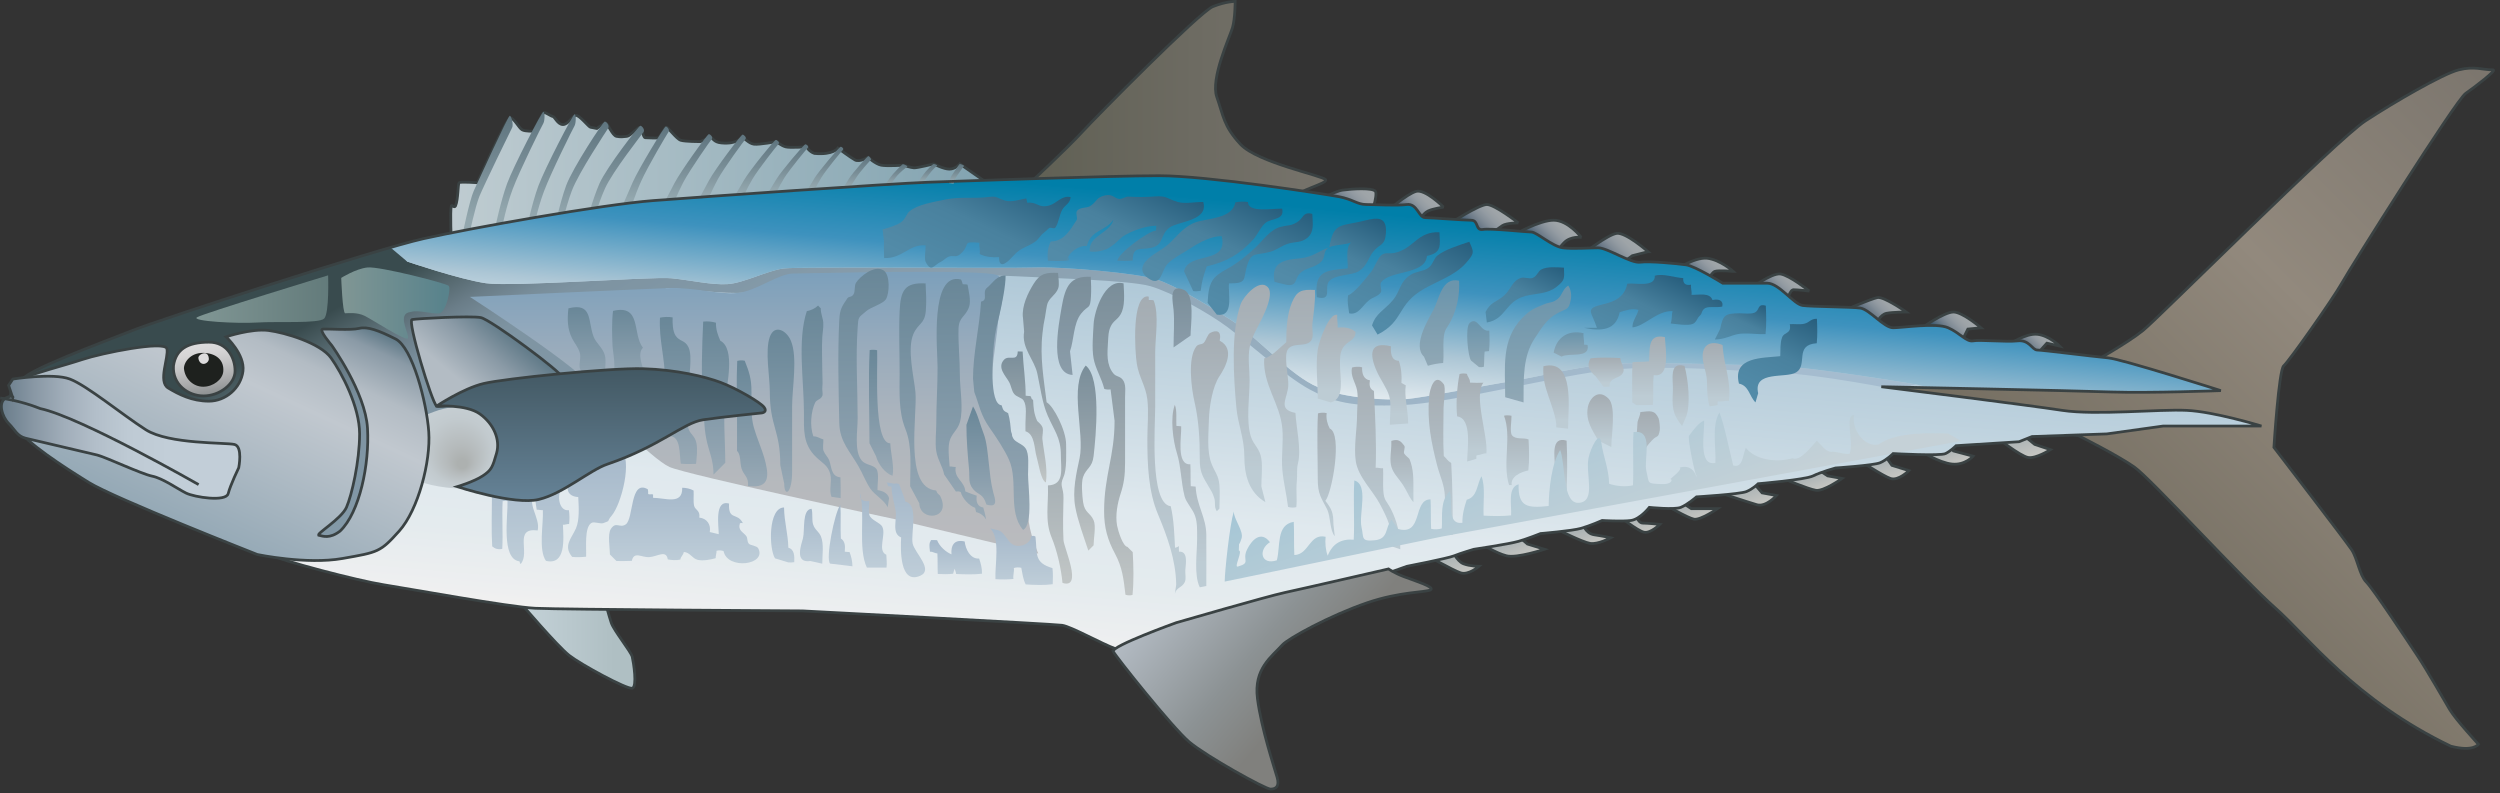 
        <svg xmlns:rdf="http://www.w3.org/1999/02/22-rdf-syntax-ns#" xmlns="http://www.w3.org/2000/svg" xmlns:cc="http://creativecommons.org/ns#" xmlns:xlink="http://www.w3.org/1999/xlink" xmlns:dc="http://purl.org/dc/elements/1.1/" x="0px" y="0px" width="501" height="159" viewBox="0 0 501 159" xml:space="preserve">
            <rect x="0" y="0" width="501" height="159" fill="#333333" stroke="none"/>
            <title>Scomberomorus cavalla (King Mackerel)</title>
            <desc xmlns:ian_image_library="https://ian.umces.edu/media-library/">
                <ian_image_library:title>Scomberomorus cavalla (King Mackerel)</ian_image_library:title>
                <ian_image_library:descr>Illustration of Scomberomorus cavalla (King Mackerel)</ian_image_library:descr>
                <ian_image_library:scene>
                    <ian_image_library:contains>fish, king, mackerel, Chordata, Actinopterygii, Perciformes, Scombridae, Scomberomorus, cavalla, Atlantic, marine, oceanodromous</ian_image_library:contains>
                    <ian_image_library:when>2006-10-09</ian_image_library:when>
                </ian_image_library:scene>
            </desc>
            
 <defs></defs>
 <linearGradient id="ian_symbols_faf05f97d4921734f92aec4fa30697e4" y2="115.49" gradientUnits="userSpaceOnUse" x2="292.16" y1="109.54" x1="289.99">
  <stop stop-color="#A0ABAF" offset=".006"/>
  <stop stop-color="#C6C6C2" offset=".983"/>
 </linearGradient>
 <path stroke="#3A4243" stroke-width=".554" d="m285.62 111.13s5.508 3.146 7.085 3.667c1.583.528 3.681-1.306 3.681-1.306s-1.833 0-3.153-.528c-1.313-.535-2.361-2.883-2.361-2.883l-5.25 1.05z" fill="url(#ian_symbols_faf05f97d4921734f92aec4fa30697e4)"/>
 <linearGradient id="ian_symbols_6e3161c06f016d5499276a930c0bd075" y2="112.04" gradientUnits="userSpaceOnUse" x2="304.12" y1="107.06" x1="302.3">
  <stop stop-color="#A0ABAF" offset=".006"/>
  <stop stop-color="#C6C6C2" offset=".983"/>
 </linearGradient>
 <path stroke="#3A4243" stroke-width=".554" d="m296.9 109.02s2.89 1.834 4.994 2.362 7.62-1.306 7.62-1.306l-3.418-1.056-1.834-1.577-7.36 1.59z" fill="url(#ian_symbols_6e3161c06f016d5499276a930c0bd075)"/>
 <linearGradient id="ian_symbols_0d54a5971897eed4ed579e79859afff9" y2="109.5" gradientUnits="userSpaceOnUse" x2="318.4" y1="104.52" x1="316.58">
  <stop stop-color="#A0ABAF" offset=".006"/>
  <stop stop-color="#C6C6C2" offset=".983"/>
 </linearGradient>
 <path stroke="#3A4243" stroke-width=".554" d="m312.14 106.13s4.94 2.497 6.517 2.768c1.576.257 4.135-1.124 4.135-1.124s-1.462-.332-3.303-.602c-1.833-.257-2.361-2.348-2.361-2.348l-5 1.3z" fill="url(#ian_symbols_0d54a5971897eed4ed579e79859afff9)"/>
 <linearGradient id="ian_symbols_75894a5917ed926489816831f475b1d8" y2="106.92" gradientUnits="userSpaceOnUse" x2="329.43" y1="101.99" x1="327.64">
  <stop stop-color="#A0ABAF" offset=".006"/>
  <stop stop-color="#C6C6C2" offset=".983"/>
 </linearGradient>
 <path stroke="#3A4243" stroke-width=".554" d="m324.22 103.24s3.945 3.16 5.258 3.417c1.313.264 3.154-1.57 3.154-1.57s-2.369-.257-3.418-.257c-1.056 0-1.576-2.111-1.576-2.111l-3.41.52z" fill="url(#ian_symbols_75894a5917ed926489816831f475b1d8)"/>
 <linearGradient id="ian_symbols_d97a4c7b66c7f4d409dbcd87caecd72a" y2="104.14" gradientUnits="userSpaceOnUse" x2="339.88" y1="99.505" x1="338.2">
  <stop stop-color="#A0ABAF" offset=".006"/>
  <stop stop-color="#C6C6C2" offset=".983"/>
 </linearGradient>
 <path stroke="#3A4243" stroke-width=".554" d="m333.68 101.15s4.466 2.619 5.779 2.889c1.313.264 4.729-2.104 4.729-2.104h-5.258l-2.361-1.57-2.89.78z" fill="url(#ian_symbols_d97a4c7b66c7f4d409dbcd87caecd72a)"/>
 <linearGradient id="ian_symbols_16ecf3b8d6d31ca469add111232a68c1" y2="102.06" gradientUnits="userSpaceOnUse" x2="350.77" y1="96.248" x1="348.65">
  <stop stop-color="#A0ABAF" offset=".006"/>
  <stop stop-color="#C6C6C2" offset=".983"/>
 </linearGradient>
 <path stroke="#3A4243" stroke-width=".554" d="m343.13 98.257s7.099 2.362 8.939 2.89 3.938-1.848 3.938-1.848l-2.89-.528-1.577-1.834-8.41 1.317z" fill="url(#ian_symbols_16ecf3b8d6d31ca469add111232a68c1)"/>
 <linearGradient id="ian_symbols_19575fa07e1cf9848d04fc957b01b883" y2="98.438" gradientUnits="userSpaceOnUse" x2="364.16" y1="93.989" x1="362.54">
  <stop stop-color="#A0ABAF" offset=".006"/>
  <stop stop-color="#C6C6C2" offset=".983"/>
 </linearGradient>
 <path stroke="#3A4243" stroke-width=".554" d="m357.32 95.889s4.994 2.104 6.57 2.369c1.57.257 5.252-2.369 5.252-2.369l-2.896-.528-2.355-1.577-6.56 2.105z" fill="url(#ian_symbols_19575fa07e1cf9848d04fc957b01b883)"/>
 <linearGradient id="ian_symbols_72b77e142a0784a401929f4c1a6cf1ec" y2="96.389" gradientUnits="userSpaceOnUse" x2="378.69" y1="90.727" x1="376.63">
  <stop stop-color="#A0ABAF" offset=".006"/>
  <stop stop-color="#C6C6C2" offset=".983"/>
 </linearGradient>
 <path stroke="#3A4243" stroke-width=".554" d="m372.56 92.208s4.73 3.153 6.301 3.681c1.576.535 3.682-1.577 3.682-1.577l-3.411-1.056-1.841-2.619-4.73 1.571z" fill="url(#ian_symbols_72b77e142a0784a401929f4c1a6cf1ec)"/>
 <linearGradient id="ian_symbols_23fefd81918727b4e94409af4f58f9d6" y2="93.556" gradientUnits="userSpaceOnUse" x2="391.13" y1="88.746" x1="389.37">
  <stop stop-color="#A0ABAF" offset=".006"/>
  <stop stop-color="#C6C6C2" offset=".983"/>
 </linearGradient>
 <path stroke="#3A4243" stroke-width=".554" d="m384.9 90.374s3.674 2.369 6.307 2.625c2.619.257 4.202-1.577 4.202-1.577l-3.945-1.049-1.049-1.056-5.51 1.057z" fill="url(#ian_symbols_23fefd81918727b4e94409af4f58f9d6)"/>
 <linearGradient id="ian_symbols_01f591fe4cc85f3475965e1712bb0673" y2="92.025" gradientUnits="userSpaceOnUse" x2="406.57" y1="85.866" x1="404.33">
  <stop stop-color="#A0ABAF" offset=".006"/>
  <stop stop-color="#C6C6C2" offset=".983"/>
 </linearGradient>
 <path stroke="#3A4243" stroke-width=".554" d="m399.88 87.484s4.987 3.938 6.564 4.195c1.577.271 4.467-1.57 4.467-1.57l-3.154-1.049-2.625-2.105-5.26.529z" fill="url(#ian_symbols_01f591fe4cc85f3475965e1712bb0673)"/>
 <linearGradient id="ian_symbols_02d369a394c5989411d404ff66dea8a7" y2="129.25" gradientUnits="userSpaceOnUse" x2="127.23" y1="129.25" x1="104.1">
  <stop stop-color="#C4D2D8" offset=".006"/>
  <stop stop-color="#AFBFC3" offset=".82"/>
 </linearGradient>
 <path stroke="#3A4243" stroke-width=".554" d="m104.1 120.58s7.62 8.939 9.981 10.772c2.362 1.848 11.565 6.828 12.615 6.571 1.048-.257.257-5.251 0-6.313-.264-1.042-3.682-5.245-4.203-6.814-.528-1.59-1.062-3.682-1.062-3.682l-17.34-.54z" fill="url(#ian_symbols_02d369a394c5989411d404ff66dea8a7)"/>
 <linearGradient id="ian_symbols_124047b6cf437bc44da2d7976a623525" y2="20.152" gradientUnits="userSpaceOnUse" x2="265.68" y1="20.152" x1="206.02">
  <stop stop-color="#606054" offset=".006"/>
  <stop stop-color="#6D6B62" offset=".562"/>
  <stop stop-color="#76736B" offset=".983"/>
 </linearGradient>
 <path stroke="#3A4243" stroke-width=".554" d="m206.02 37.049s7.877-7.356 10.766-10.509c2.89-3.153 23.638-24.158 26.27-25.214 2.633-1.048 4.467-1.048 4.467-1.048s0 3.411-.528 5.251c-.527 1.833-4.466 10.239-3.146 13.92 1.307 3.681 1.307 5.786 4.73 9.454 3.41 3.681 16.545 6.313 17.066 7.105.527.785-5.779 2.091-6.043 3.661-.26 1.589-53.59-2.62-53.59-2.62z" fill="url(#ian_symbols_124047b6cf437bc44da2d7976a623525)"/>
 <linearGradient id="ian_symbols_9928d2e9aba3c614651e864dee79051a" y2="30.282" gradientUnits="userSpaceOnUse" x2="515.96" y1="126.94" x1="419.3">
  <stop stop-color="#706A5D" offset=".006"/>
  <stop stop-color="#92897D" offset=".562"/>
  <stop stop-color="#7C766E" offset=".983"/>
 </linearGradient>
 <path stroke="#3A4243" stroke-width=".554" d="m419.25 72.711s7.085-3.945 10.238-6.503c3.153-2.564 38.809-38.227 44.526-41.969 5.712-3.742 15.564-9.454 18.711-10.238 3.154-.792 4.73 0 6.896 0 .813 0-3.545 3.356-5.515 4.723-1.969 1.38-23.055 34.877-24.821 38.031-1.773 3.153-10.645 15.754-11.626 16.545-.98.785-1.969 16.349-1.969 16.349s14.387 18.725 15.563 20.498c1.185 1.766 1.57 5.116 2.951 6.496 1.38 1.374 8.275 11.809 10.245 14.766 1.976 2.964 5.325 8.871 6.503 10.841 1.185 1.969 5.719 6.902 5.719 6.902s-.988 1.563-5.522.386c-19.3-9.258-28.76-22.067-35.263-27.779-6.504-5.711-24.821-25.803-28.172-28.171-3.35-2.362-11.233-6.3-11.233-6.3l-44.716-7.877v-4.534l47.47-2.177z" fill="url(#ian_symbols_9928d2e9aba3c614651e864dee79051a)"/>
 <linearGradient id="ian_symbols_6b260cf1a4a827d4c9717db313bf9a9c" y2="35.012" gradientUnits="userSpaceOnUse" x2="232.75" y1="132.15" x1="224.25">
  <stop stop-color="#F2F1F0" offset="0"/>
  <stop stop-color="#EEEFF0" offset=".028"/>
  <stop stop-color="#E4EBEE" offset=".153"/>
  <stop stop-color="#E0E9EE" offset=".303"/>
  <stop stop-color="#A6C2D3" offset=".865"/>
 </linearGradient>
 <path d="m53.142 110.86c3.425 1.57 18.657 5.529 23.651 6.314 4.987.785 25.214 4.466 30.465 4.723s53.588.528 53.588.528 50.171 2.625 52.005 2.882c1.84.271 7.876 3.682 10.773 4.737 2.883 1.042 8.919 1.042 8.919 1.042l49.386-17.594s8.147-1.577 9.467-2.104c1.307-.528 3.938-1.306 3.938-1.306s7.086-1.056 8.933-1.59c1.834-.515 4.46-1.57 4.46-1.57s6.307-.521 8.147-1.049 4.202-1.57 4.202-1.57 3.938.25 5.779 0c1.834-.264 3.675-2.625 3.675-2.625s4.986.514 6.3 0c1.319-.528 3.146-2.105 3.146-2.105s8.675-.528 9.995-1.056c1.313-.521 2.361-1.577 2.361-1.577s9.46-.792 11.03-1.577c1.577-.785 4.467-1.577 4.467-1.577s7.619-.514 8.933-1.042c1.299-.535 2.625-1.848 2.625-1.848s9.46.528 10.503 0c1.055-.521 2.104-1.577 2.104-1.577l12.613-.792 2.619-1.042 14.976-.528 11.294-1.577h19.698s-9.453-2.889-14.968-3.14c-5.522-.277-18.129 1.035-24.95 0-6.835-1.056-36.258-4.737-36.258-4.737s38.619.778 46.239 1.056c7.613.25 21.796-.278 21.796-.278s-19.698-6.287-22.588-6.564c-2.89-.257-13.128-1.57-14.19-1.57-1.049 0-1.569-2.104-3.938-1.834-2.362.257-7.613-.271-8.926 0-1.313.257-2.625-1.577-4.994-2.625-2.361-1.056-9.189 0-11.03 0-1.84 0-4.729-3.681-6.571-3.945-1.833-.264-9.717-.264-11.558-.521-1.834-.271-4.73-4.466-7.085-4.466h-8.933s-5.516-3.424-7.355-3.681c-1.841-.257-7.355-.785-9.196-.528-1.834.271-6.564-2.883-8.405-2.883s-4.994.257-7.092 0c-2.098-.271-5.251-3.16-6.307-3.16-1.049 0-8.141-.785-9.718-.521-1.569.264-.785-1.848-2.361-1.848-1.577 0-7.884-.514-9.189-.514-1.32 0-1.584-2.89-3.688-2.632-2.091.271-6.3 0-8.134 0-1.841 0-2.633-1.042-5.516-1.577-2.889-.528-26.27-4.196-35.986-4.196-9.725 0-38.62 1.049-46.233 1.306-7.619.271-44.913 2.89-55.165 3.681-10.238.785-36.508 5.515-45.961 7.613-9.46 2.104-53.061 16.281-58.318 18.393-5.257 2.102-22.594 8.402-22.337 10.229.271 1.841 45.447 32.84 48.858 34.42z" fill="url(#ian_symbols_6b260cf1a4a827d4c9717db313bf9a9c)"/>
 <linearGradient id="ian_symbols_13cb419afeb0b15471a20ba62ee0378c" y2="159.18" gradientUnits="userSpaceOnUse" x2="241.72" y1="-6.118" x1="146.29">
  <stop stop-color="#394B4E" offset=".101"/>
  <stop stop-color="#53666C" offset=".132"/>
  <stop stop-color="#6A7D88" offset=".162"/>
  <stop stop-color="#788D9A" offset=".189"/>
  <stop stop-color="#7D93A1" offset=".208"/>
  <stop stop-color="#A5BCCF" offset=".86"/>
 </linearGradient>
 <path d="m119.01 78.22s12.215-20.478 14.772-20.478c2.564 0 8.669.968 13.988.968 5.325 0 7.491-2.741 11.037-3.133 3.54-.399 38.024-.596 45.109-.203 7.092.393 22.46.785 26.594 1.969 4.142 1.184 11.626 5.319 15.564 8.27 3.945 2.957 11.626 9.853 16.355 12.417 4.73 2.551 8.473 3.546 18.515 3.153 10.05-.399 31.718-6.104 42.159-7.099 10.448-.988 24.232.189 33.098.589 8.865.406 23.448 3.356 23.448 3.356l.554-.122c-1.969-.25-3.187-.406-3.187-.406s1.739.034 4.527.095l2.442-.555s-20.89-3.546-28.57-3.742c-7.688-.203-26.013-.792-32.313-.399-6.3.399-14.576 2.564-19.51 3.35-4.926.792-18.704 3.546-22.061 3.749-3.343.196-11.612 0-17.33-2.368-5.712-2.369-12.411-10.245-17.337-13.392-4.927-3.153-11.43-7.092-15.179-8.27-3.729-1.198-18.515-2.564-24.422-2.368s-47.085-.196-50.231.196c-3.154.399-8.08 2.957-11.233 3.14-3.154.21-7.289-.778-11.227-1.17-3.946-.393-31.914 1.773-37.232.988-5.326-.785-15.761-4.344-15.761-4.344l-1.542-3.316c-14.685 4.121-48.805 15.259-53.419 17.113-5.252 2.105-22.589 8.405-22.332 10.232.271 1.84 45.447 32.84 48.858 34.417 2.362 1.083 11.248-.393 19.171-4.459 3.295-1.692 7.903-11.822 9.467-11.565l16.803 2.632 20.427-19.247z" fill="url(#ian_symbols_13cb419afeb0b15471a20ba62ee0378c)"/>
 <linearGradient id="ian_symbols_1aa4048968a22004b5724b9eeb0c5359" y2="110.93" gradientUnits="userSpaceOnUse" x2="151.12" y1="54.466" x1="151.12">
  <stop stop-color="#7DA0BB" offset=".006"/>
  <stop stop-color="#7DA0BB" offset=".009"/>
  <stop stop-color="#98ABBC" offset=".261"/>
  <stop stop-color="#ABB4BD" offset=".51"/>
  <stop stop-color="#B6B9BD" offset=".754"/>
  <stop stop-color="#BABBBE" offset=".983"/>
 </linearGradient>
 <path d="m94.185 59.509s23.454 15.165 24.036 17.919c.596 2.768 12.411 14.583 15.958 16.16 3.553 1.577 45.122 10.448 45.122 10.448l28.76 6.896s-1.969-4.534-1.969-7.484c0-2.971-.399-8.479-.589-10.449-.203-1.969-6.111-10.638-6.699-13.588-.596-2.971.981-11.829 1.177-14.583s2.369-8.249.007-9.629c-2.362-1.381-37.787-.386-40.941-.386-3.146 0-7.342 3.512-11.273 3.897-3.783.386-8.513-1.17-13.988-.968-5.32.179-39.605 1.755-39.605 1.755z" fill="url(#ian_symbols_1aa4048968a22004b5724b9eeb0c5359)"/>
 <radialGradient id="ian_symbols_89197e93df76ed64b594853cb550b5e7" fx="92.771" fy="93.375" gradientUnits="userSpaceOnUse" cy="89.051" cx="91.52" r="9.586">
  <stop stop-color="#ADB1B0" offset=".101"/>
  <stop stop-color="#B5BABB" offset=".285"/>
  <stop stop-color="#C2CACE" offset=".677"/>
  <stop stop-color="#C7D0D5" offset=".966"/>
 </radialGradient>
 <path d="m82.301 83.803c2.741-.047 4.636-1.732 7.884-2.104 2.998-.338 6.381-1.638 9.379-1.489-.033.873.332 2.139.156 2.991.433.122 1.063-.108 1.421.156.203 3.836 1.678 9.562-.656 12.397-2.93 3.566-16.187 2.301-19.232-.92l1.053-11.031z" fill="url(#ian_symbols_89197e93df76ed64b594853cb550b5e7)"/>
 <linearGradient id="ian_symbols_559ad3525efba9c4b92458dfa1d0c0a7" y2="95.104" gradientUnits="userSpaceOnUse" x2="143.39" y1="64.409" x1="143.39">
  <stop stop-color="#698798" offset=".006"/>
  <stop stop-color="#8CA0AE" offset=".765"/>
  <stop stop-color="#98A9B5" offset=".983"/>
 </linearGradient>
 <path d="m142.99 95.104c0-3.032-.96-4.629-1.461-7.228-.474-2.422-.474-5.021-.649-7.417-.386-5.21-.21-10.807.04-16.011.873-.095 1.706-.021 2.552.223-.007 1.448.372 2.416.873 3.6 3.079 1.617 1.285 9 1.001 11.599-.447 4.175 0 8.655 0 12.871l-2.35 2.363z" fill="url(#ian_symbols_559ad3525efba9c4b92458dfa1d0c0a7)"/>
 <linearGradient id="ian_symbols_564f09b8def9f5f4c5507be19b88fbb0" y2="98.566" gradientUnits="userSpaceOnUse" x2="156.51" y1="66.059" x1="156.51">
  <stop stop-color="#698798" offset=".006"/>
  <stop stop-color="#8CA0AE" offset=".765"/>
  <stop stop-color="#98A9B5" offset=".983"/>
 </linearGradient>
 <path d="m156.37 93.27c0-7.18-2.098-7.721-2.098-14.772 0-3.005-1.001-8.175-.006-10.976.94-2.633 3.377-1.299 4.229.771 1.394 3.329.244 9.46.244 13.155v13.128c0 4.311-1.577 5.177-1.577 2.361l-.78-3.667z" fill="url(#ian_symbols_564f09b8def9f5f4c5507be19b88fbb0)"/>
 <linearGradient id="ian_symbols_9f2719fda06f3144dd783b4ae4eb79d1" y2="104.14" gradientUnits="userSpaceOnUse" x2="192.57" y1="55.899" x1="192.57">
  <stop stop-color="#698798" offset=".006"/>
  <stop stop-color="#8CA0AE" offset=".765"/>
  <stop stop-color="#98A9B5" offset=".983"/>
 </linearGradient>
 <path d="m189.21 95.104c-.284-1.577-1.292-2.91-1.577-4.663-.284-1.793 0-3.837 0-5.65 0-3.729.257-7.396.257-11.152 0-3.532-1.624-19.211 4.683-17.628.163.196.291.704.359.961.291.02.69-.034.968.081.189 1.177.73 3.174.311 4.426-.731 2.125-2.057 1.929-2.125 4.473-.075 2.849.271 6.179.271 9.19 0 2.781.758 6.787.013 9.447-.446 1.624-1.732 2.308-2.111 3.938-.332 1.455-.034 3.492.041 4.96.358-.041.873.135 1.231.082-.419 2.321 1.813 2.869 1.915 4.906.927.393 1.401.568 2.294.866-.176 1.178.135 2.22 1.313 2.362.25.839.426 1.577.582 2.443-.454-.778-1.164-1.326-2.03-1.522-.061-.291-.128-.568-.189-.859-1.164-.399-2.544-1.834-2.883-3.154-.304-.155-.623-.183-.961-.095l-2.35-3.407z" fill="url(#ian_symbols_9f2719fda06f3144dd783b4ae4eb79d1)"/>
 <linearGradient id="ian_symbols_b377dd0e985d56043d5ec428e2e82629" y2="101.28" gradientUnits="userSpaceOnUse" x2="196.56" y1="81.448" x1="196.56">
  <stop stop-color="#698798" offset=".006"/>
  <stop stop-color="#8CA0AE" offset=".765"/>
  <stop stop-color="#98A9B5" offset=".983"/>
 </linearGradient>
 <path d="m193.67 85.116c0 3.099.257 6.009.528 8.939.142 1.563-.217 2.721.792 3.938 1.096 1.327 2.017.833 2.673 3.113 2.572.792 1.678-1.279 1.38-2.436-.514-2.017-.656-3.783-.907-6.002-.189-1.739-.399-4.223-1.021-5.772-.629-1.563-1.259-4.189-2.125-5.448l-1.31 3.664z" fill="url(#ian_symbols_b377dd0e985d56043d5ec428e2e82629)"/>
 <linearGradient id="ian_symbols_33422807dac40244ade1f2e09b4b1808" y2="99.827" gradientUnits="userSpaceOnUse" x2="164.56" y1="61.228" x1="164.56">
  <stop stop-color="#698798" offset=".006"/>
  <stop stop-color="#8CA0AE" offset=".765"/>
  <stop stop-color="#98A9B5" offset=".983"/>
 </linearGradient>
 <path d="m166.63 99.57c-.555-1.333.135-3.085-.237-4.547-.447-1.766-1.597-2.22-2.869-3.444-2.653-2.599-2.416-5.353-2.416-9.014 0-6.185-1.36-14.373.575-20.213.853-.162 1.645-.514 2.261-1.123.23.25.284.332.541.562-.041 1.008.48 2.091.501 2.903.047 1.177-.129 1.786-.197 2.829-.135 2.253 0 4.567 0 6.828 0 1.117.115 2.308 0 3.417-.047.454.163 1.15 0 1.577-.318.765-1.116.684-1.448 1.367-.819 1.746-1.09 4.669-.345 6.733.825-.02 1.251.419 2.009.616.034.609-.183 1.753.041 2.314.277.69.913 1.299 1.116 1.834.514 1.36.345 3.275 2.261 3.451.074 1.374.047 2.788.047 4.168l-1.83-.258z" fill="url(#ian_symbols_33422807dac40244ade1f2e09b4b1808)"/>
 <linearGradient id="ian_symbols_b641b80390a308643da28520d2bff829" y2="101.67" gradientUnits="userSpaceOnUse" x2="173.09" y1="53.863" x1="173.09">
  <stop stop-color="#698798" offset=".006"/>
  <stop stop-color="#8CA0AE" offset=".765"/>
  <stop stop-color="#98A9B5" offset=".983"/>
 </linearGradient>
 <path d="m177.91 101.68c-.67-1.455-2.612-2.437-3.54-3.817-.872-1.313-1.515-3.025-2.354-4.466-1.691-2.93-3.749-4.926-3.824-8.601-.142-6.835-.338-13.859 0-20.694.109-2.125.528-2.713 1.638-4.344.263-.393.805-.129 1.197-.751.426-.649.115-1.698.521-2.348.738-1.198 3.674-3.661 5.515-2.477 1.387.9 1.177 4.71.467 5.792-.636.961-2.998 1.557-3.932 2.375-1.645 1.394-1.57 1.063-1.726 3.343-.42 5.969 0 12.126 0 18.115 0 2.578-.738 6.558.805 8.466.737.92 2.341.866 2.951 1.698.609.859.169 3.181.23 4.243 1.042.176 2.023.562 2.314 1.617l-.28 1.849z" fill="url(#ian_symbols_b641b80390a308643da28520d2bff829)"/>
 <linearGradient id="ian_symbols_a89ec4864add015459385d873c95a1f2" y2="103.35" gradientUnits="userSpaceOnUse" x2="184.57" y1="56.776" x1="184.57">
  <stop stop-color="#698798" offset=".006"/>
  <stop stop-color="#8CA0AE" offset=".765"/>
  <stop stop-color="#98A9B5" offset=".983"/>
 </linearGradient>
 <path d="m182.39 97.465c0-3.918.453-8.012-.947-11.497-1.408-3.512-1.157-7.288-1.157-11.416 0-4.06-.183-8.168 0-12.228.196-4.168 1.035-5.745 5.204-5.529.095 1.773.196 3.695.047 5.468-.223 2.774-1.536 2.43-2.511 4.73-1.272 2.998.136 8.56.427 11.565.439 4.547-2.362 19.245 4.148 19.732.325.785.312.528.785 1.049 2.45 4.764-4.047 5.292-4.155 1.536l-1.83-3.415z" fill="url(#ian_symbols_a89ec4864add015459385d873c95a1f2)"/>
 <linearGradient id="ian_symbols_8b5c75954a7275c4395a1ff8b0e23470" y2="95.341" gradientUnits="userSpaceOnUse" x2="176.56" y1="70.093" x1="176.56">
  <stop stop-color="#698798" offset=".006"/>
  <stop stop-color="#8CA0AE" offset=".765"/>
  <stop stop-color="#98A9B5" offset=".983"/>
 </linearGradient>
 <path d="m174.24 88.804c0-6.192-.257-12.472.041-18.643.393-.095 1.109-.095 1.496.027.162 3.093-.826 18.718 2.639 18.657.075 1.99.846 4.784.447 6.497-1.543-.508-2.902-2.382-3.309-3.918l-1.32-2.62z" fill="url(#ian_symbols_8b5c75954a7275c4395a1ff8b0e23470)"/>
 <linearGradient id="ian_symbols_4fed84556cc52654311e772d7ff54f08" y2="97.473" gradientUnits="userSpaceOnUse" x2="150.7" y1="72.216" x1="150.7">
  <stop stop-color="#698798" offset=".006"/>
  <stop stop-color="#8CA0AE" offset=".765"/>
  <stop stop-color="#98A9B5" offset=".983"/>
 </linearGradient>
 <path d="m147.7 84.588c0-4.067-.156-8.195.041-12.262.426-.122 1.042-.155 1.502-.034.879 2.233 1.354 3.526 1.354 6.267 0 2.307-.149 4.899.467 7.085.555 1.996 1.618 4.385 2.098 6.097.9 3.221 1.4 6.3-3.262 5.644.149-1.868-.819-2.064-1.286-3.458-.365-1.103-.115-2.876-.913-3.553v-5.786z" fill="url(#ian_symbols_4fed84556cc52654311e772d7ff54f08)"/>
 <linearGradient id="ian_symbols_75bda0b8d90d40146d7f6ffeb339d118" y2="92.992" gradientUnits="userSpaceOnUse" x2="135.96" y1="63.514" x1="135.96">
  <stop stop-color="#698798" offset=".006"/>
  <stop stop-color="#8CA0AE" offset=".765"/>
  <stop stop-color="#98A9B5" offset=".983"/>
 </linearGradient>
 <path d="m133.26 76.19c.014-4.433-1.238-8.073-1.001-12.526.677-.156 1.813-.216 2.544-.054-.068 1.076.014 2.788.575 3.641.819 1.259 1.915.846 2.612 2.375.845 1.82 0 6.083 0 8.141 0 2.334-.697 5.941-.014 8.154.372 1.171 1.279 1.367 1.59 2.883.257 1.218.047 2.971-.081 4.155-1.022.041-2.064.061-3.046-.041-.331-1.712.088-5.664-2.368-5.515.109-2.49-1.481-4.372-1.069-6.753l.26-4.46z" fill="url(#ian_symbols_75bda0b8d90d40146d7f6ffeb339d118)"/>
 <linearGradient id="ian_symbols_13a23a9d5ec3d26425844ee5dbe4e910" y2="77.247" gradientUnits="userSpaceOnUse" x2="121.55" y1="61.556" x1="121.55">
  <stop stop-color="#698798" offset=".006"/>
  <stop stop-color="#8CA0AE" offset=".765"/>
  <stop stop-color="#98A9B5" offset=".983"/>
 </linearGradient>
 <path d="m129.32 75.141c-.514-1.536-1.698-4.284-.474-5.454-2.186-2.748-.196-8.764-5.996-7.383-.264 2.213-.21 4.771-.095 7.051.081 1.651 1.401 7.065-1.481 6.219-.17-1.333.304-3.174-.082-4.446-.446-1.536-1.746-2.321-2.26-3.722-1.151-3.092-.149-6.828-5.015-5.617-.264 2.192-.203 4.142.704 5.976.528 1.056 1.224 1.766 1.563 2.91.44 1.441-.771 3.194.751 3.986.548 2.734.805 2.585 3.708 2.585 2.896-.021 5.779 0 8.675 0v-2.105z" fill="url(#ian_symbols_13a23a9d5ec3d26425844ee5dbe4e910)"/>
 <linearGradient id="ian_symbols_98aeb7b184d4a024c9c44d6bae93f344" y2="106.19" gradientUnits="userSpaceOnUse" x2="200.65" y1="55.216" x1="200.65">
  <stop stop-color="#698798" offset=".006"/>
  <stop stop-color="#8CA0AE" offset=".765"/>
  <stop stop-color="#98A9B5" offset=".983"/>
 </linearGradient>
 <path d="m194.99 75.926c0-5.136 1.313-10.367 1.61-15.483 1.543-.304.115-1.901 1.205-2.781 1.238-1.022 1.969-2.517 3.715-2.443.041 2.03-.785 5.989-1.279 8.093-.535 2.321-.785 2.937-1.049 5.529-.244 2.328-1.028 12.194 1.529 12.377.338 1.036.325 1.096 1.313 1.59.393 1.319.487 2.741.629 4.148.041-.183.176-.616.21-.914-.589 2.687 1.678 2.43 2.639 3.79.792 1.117.507 3.621.507 5.272 0 2.287 1.096 10.123-.995 11.084-3.133-3.641-.894-9.724-2.815-14.042-.954-2.138-2.571-4.521-3.911-6.442-1.827-2.612-2.023-4.473-3.052-7.146l-.25-2.634z" fill="url(#ian_symbols_98aeb7b184d4a024c9c44d6bae93f344)"/>
 <linearGradient id="ian_symbols_cccfb19b391eea34353ca7c3c00961df" y2="59.938" gradientUnits="userSpaceOnUse" x2="65.785" y1="59.938" x1="39.362">
  <stop stop-color="#809694" offset=".006"/>
  <stop stop-color="#637B7B" offset="1"/>
 </linearGradient>
 <path d="m39.486 63.583c1.319-.799 26.27-8.405 26.27-8.405s.264 7.606-.792 8.662c-1.049 1.049-9.454.535-13.392.792s-13.398-.257-12.086-1.049z" fill="url(#ian_symbols_cccfb19b391eea34353ca7c3c00961df)"/>
 <linearGradient id="ian_symbols_6aa7356da932b58459c140cdfae5751e" y2="60.73" gradientUnits="userSpaceOnUse" x2="90.06" y1="60.73" x1="68.381">
  <stop stop-color="#809694" offset=".006"/>
  <stop stop-color="#59838C" offset=".944"/>
 </linearGradient>
 <path d="m68.381 55.692s2.89-1.833 5.252-2.091c2.368-.271 15.767 3.153 16.288 3.681.528.514-.521 5.245-1.84 5.501-1.313.271-4.209-.778-5.779-.257-2.89.257-.257 4.466-.521 5.251-.264.792-7.099-3.681-8.668-4.466-1.577-.785-3.417-.528-3.939-.528-.535.001-.793-7.091-.793-7.091z" fill="url(#ian_symbols_6aa7356da932b58459c140cdfae5751e)"/>
 <linearGradient id="ian_symbols_6b411e078c95e22461afd771cd15a6be" y2="79.258" gradientUnits="userSpaceOnUse" x2="41.856" y1="68.668" x1="39.989">
  <stop stop-color="#DDDCDD" offset=".006"/>
  <stop stop-color="#D6D5D6" offset=".209"/>
  <stop stop-color="#C3C3C4" offset=".462"/>
  <stop stop-color="#A9AAAB" offset=".741"/>
  <stop stop-color="#8B8F90" offset="1"/>
 </linearGradient>
 <path stroke="#3A4243" stroke-width=".554" d="m41.855 68.57c3.688-.021 5.251 3.146 5.251 5.779s-3.154 4.994-6.3 4.994c-3.153 0-6.307-2.348-6.042-6.043.486-3.295 2.767-4.71 7.091-4.73z" fill="url(#ian_symbols_6b411e078c95e22461afd771cd15a6be)"/>
 <path d="m41.293 70.749c2.348.257 3.634 1.672 3.451 3.708-.149 1.597-2.01 3.045-4.026 3.045-2.01 0-3.688-1.604-3.857-3.682 0-1.291 1.455-3.403 4.432-3.071z" fill="#1E211E"/>
 <path d="m40.955 70.79c.63-.054.9.616.9 1.144 0 .514-.542.995-1.076.995-.542 0-.981-.528-1.028-1.211-.001-.414.582-.881 1.204-.928z" fill="#DDDCDD"/>
 <linearGradient id="ian_symbols_eaef1a31478c5974018822d4b3f29d87" y2="36.912" gradientUnits="userSpaceOnUse" x2="274.2" y1="44.276" x1="266.83">
  <stop stop-color="#294D63" offset=".18"/>
  <stop stop-color="#315167" offset=".202"/>
  <stop stop-color="#526779" offset=".31"/>
  <stop stop-color="#6D7B89" offset=".423"/>
  <stop stop-color="#828D97" offset=".542"/>
  <stop stop-color="#939BA2" offset=".669"/>
  <stop stop-color="#9EA4A8" offset=".807"/>
  <stop stop-color="#A1A7AA" offset=".983"/>
 </linearGradient>
 <path stroke="#3A4243" stroke-width=".554" d="m263.29 40.73s3.932-2.375 5.778-2.632c1.841-.257 6.043-.521 6.564.257.521.798-1.049 5.265-1.049 5.265l-11.29-2.89z" fill="url(#ian_symbols_eaef1a31478c5974018822d4b3f29d87)"/>
 <linearGradient id="ian_symbols_ca383a74dbcb9324e16d0822ca81c815" y2="38.89" gradientUnits="userSpaceOnUse" x2="286.66" y1="44.926" x1="280.62">
  <stop stop-color="#294D63" offset=".18"/>
  <stop stop-color="#315167" offset=".202"/>
  <stop stop-color="#526779" offset=".31"/>
  <stop stop-color="#6D7B89" offset=".423"/>
  <stop stop-color="#828D97" offset=".542"/>
  <stop stop-color="#939BA2" offset=".669"/>
  <stop stop-color="#9EA4A8" offset=".807"/>
  <stop stop-color="#A1A7AA" offset=".983"/>
 </linearGradient>
 <path stroke="#3A4243" stroke-width=".554" d="m289.29 41.516s-3.668-3.675-5.509-3.16c-1.848.528-5.779 3.945-5.779 3.945l6.3 2.111s.792-1.59 1.841-2.111c1.05-.522 3.15-.785 3.15-.785z" fill="url(#ian_symbols_ca383a74dbcb9324e16d0822ca81c815)"/>
 <linearGradient id="ian_symbols_02e1e8d431bd0a94855ccb526c8878a5" y2="41.25" gradientUnits="userSpaceOnUse" x2="300.85" y1="48.345" x1="293.75">
  <stop stop-color="#294D63" offset=".18"/>
  <stop stop-color="#315167" offset=".202"/>
  <stop stop-color="#526779" offset=".31"/>
  <stop stop-color="#6D7B89" offset=".423"/>
  <stop stop-color="#828D97" offset=".542"/>
  <stop stop-color="#939BA2" offset=".669"/>
  <stop stop-color="#9EA4A8" offset=".807"/>
  <stop stop-color="#A1A7AA" offset=".983"/>
 </linearGradient>
 <path stroke="#3A4243" stroke-width=".554" d="m304.27 44.669s-4.729-3.681-6.307-3.681-7.626 3.938-7.626 3.938l8.154 2.104s1.833-1.313 2.618-1.834c.80-.527 3.17-.527 3.17-.527z" fill="url(#ian_symbols_02e1e8d431bd0a94855ccb526c8878a5)"/>
 <linearGradient id="ian_symbols_01b9b9b2077c1424cd7bb9334ca4160f" y2="44.028" gradientUnits="userSpaceOnUse" x2="313.44" y1="50.513" x1="306.96">
  <stop stop-color="#294D63" offset=".18"/>
  <stop stop-color="#315167" offset=".202"/>
  <stop stop-color="#526779" offset=".31"/>
  <stop stop-color="#6D7B89" offset=".423"/>
  <stop stop-color="#828D97" offset=".542"/>
  <stop stop-color="#939BA2" offset=".669"/>
  <stop stop-color="#9EA4A8" offset=".807"/>
  <stop stop-color="#A1A7AA" offset=".983"/>
 </linearGradient>
 <path stroke="#3A4243" stroke-width=".554" d="m316.88 47.559s-2.626-3.424-5.522-3.424c-2.889 0-7.876 2.896-7.876 2.896l8.668 3.681s0-.792 1.313-2.104c1.3-1.32 3.42-1.049 3.42-1.049z" fill="url(#ian_symbols_01b9b9b2077c1424cd7bb9334ca4160f)"/>
 <linearGradient id="ian_symbols_352fb3be3400875465d8e022ed2e56b7" y2="47.29" gradientUnits="userSpaceOnUse" x2="327.12" y1="54.122" x1="320.28">
  <stop stop-color="#294D63" offset=".18"/>
  <stop stop-color="#315167" offset=".202"/>
  <stop stop-color="#526779" offset=".31"/>
  <stop stop-color="#6D7B89" offset=".423"/>
  <stop stop-color="#828D97" offset=".542"/>
  <stop stop-color="#939BA2" offset=".669"/>
  <stop stop-color="#9EA4A8" offset=".807"/>
  <stop stop-color="#A1A7AA" offset=".983"/>
 </linearGradient>
 <path stroke="#3A4243" stroke-width=".554" d="m330.27 50.441s-4.459-3.938-6.3-3.668c-1.841.257-6.835 4.196-6.835 4.196l7.092 2.361 2.89-2.091 3.15-.798z" fill="url(#ian_symbols_352fb3be3400875465d8e022ed2e56b7)"/>
 <linearGradient id="ian_symbols_a292df2be68eec04153cc9eed0cb5752" y2="51.359" gradientUnits="userSpaceOnUse" x2="344.32" y1="57.402" x1="338.28">
  <stop stop-color="#294D63" offset=".18"/>
  <stop stop-color="#315167" offset=".202"/>
  <stop stop-color="#526779" offset=".31"/>
  <stop stop-color="#6D7B89" offset=".423"/>
  <stop stop-color="#828D97" offset=".542"/>
  <stop stop-color="#939BA2" offset=".669"/>
  <stop stop-color="#9EA4A8" offset=".807"/>
  <stop stop-color="#A1A7AA" offset=".983"/>
 </linearGradient>
 <path stroke="#3A4243" stroke-width=".554" d="m347.34 54.38s-2.625-2.348-5.251-2.626c-2.625-.257-6.835 2.626-6.835 2.626l6.571 2.632s1.049-2.362 1.841-2.632c.78-.257 3.67 0 3.67 0z" fill="url(#ian_symbols_a292df2be68eec04153cc9eed0cb5752)"/>
 <linearGradient id="ian_symbols_82b898a26b2425f411741b52edf88eb6" y2="55.238" gradientUnits="userSpaceOnUse" x2="359.49" y1="61.149" x1="353.58">
  <stop stop-color="#294D63" offset=".18"/>
  <stop stop-color="#315167" offset=".202"/>
  <stop stop-color="#526779" offset=".31"/>
  <stop stop-color="#6D7B89" offset=".423"/>
  <stop stop-color="#828D97" offset=".542"/>
  <stop stop-color="#939BA2" offset=".669"/>
  <stop stop-color="#9EA4A8" offset=".807"/>
  <stop stop-color="#A1A7AA" offset=".983"/>
 </linearGradient>
 <path stroke="#3A4243" stroke-width=".554" d="m362.58 58.325s-3.938-3.146-5.778-3.417c-1.841-.257-6.307 3.153-6.307 3.153l7.619 2.375s.527-2.375 1.313-2.375 3.16.264 3.16.264z" fill="url(#ian_symbols_82b898a26b2425f411741b52edf88eb6)"/>
 <linearGradient id="ian_symbols_94bb4155f180a0240dc8e76b5864426d" y2="59.308" gradientUnits="userSpaceOnUse" x2="378.8" y1="65.483" x1="372.62">
  <stop stop-color="#294D63" offset=".18"/>
  <stop stop-color="#315167" offset=".202"/>
  <stop stop-color="#526779" offset=".31"/>
  <stop stop-color="#6D7B89" offset=".423"/>
  <stop stop-color="#828D97" offset=".542"/>
  <stop stop-color="#939BA2" offset=".669"/>
  <stop stop-color="#9EA4A8" offset=".807"/>
  <stop stop-color="#A1A7AA" offset=".983"/>
 </linearGradient>
 <path stroke="#3A4243" stroke-width=".554" d="m382.01 62.527s-4.466-3.153-5.779-2.896c-1.313.277-6.835 2.632-6.835 2.632l6.571 2.625s.792-1.833 2.091-2.104c1.33-.257 3.95-.257 3.95-.257z" fill="url(#ian_symbols_94bb4155f180a0240dc8e76b5864426d)"/>
 <linearGradient id="ian_symbols_416f124ba0f21994eda13e4f14f19953" y2="62.732" gradientUnits="userSpaceOnUse" x2="394.03" y1="68.644" x1="388.12">
  <stop stop-color="#294D63" offset=".18"/>
  <stop stop-color="#315167" offset=".202"/>
  <stop stop-color="#526779" offset=".31"/>
  <stop stop-color="#6D7B89" offset=".423"/>
  <stop stop-color="#828D97" offset=".542"/>
  <stop stop-color="#939BA2" offset=".669"/>
  <stop stop-color="#9EA4A8" offset=".807"/>
  <stop stop-color="#A1A7AA" offset=".983"/>
 </linearGradient>
 <path stroke="#3A4243" stroke-width=".554" d="m396.99 65.688s-3.682-3.16-5.522-3.16c-1.848 0-6.3 3.16-6.3 3.16l7.884 2.883 1.306-2.625 2.63-.258z" fill="url(#ian_symbols_416f124ba0f21994eda13e4f14f19953)"/>
 <linearGradient id="ian_symbols_bbc44af959f2e534f5e83f01e814746f" y2="66.73" gradientUnits="userSpaceOnUse" x2="410.12" y1="71.724" x1="405.13">
  <stop stop-color="#294D63" offset=".18"/>
  <stop stop-color="#315167" offset=".202"/>
  <stop stop-color="#526779" offset=".31"/>
  <stop stop-color="#6D7B89" offset=".423"/>
  <stop stop-color="#828D97" offset=".542"/>
  <stop stop-color="#939BA2" offset=".669"/>
  <stop stop-color="#9EA4A8" offset=".807"/>
  <stop stop-color="#A1A7AA" offset=".983"/>
 </linearGradient>
 <path stroke="#3A4243" stroke-width=".554" d="m410.2 68.767l2.551.588s-2.104-2.104-4.473-2.361c-2.354-.257-5.772 2.104-5.772 2.104l5.516 2.091 2.17-2.422z" fill="url(#ian_symbols_bbc44af959f2e534f5e83f01e814746f)"/>
 <linearGradient id="ian_symbols_e5599695e333c064314f89b8036e22a8" y2="35.58" gradientUnits="userSpaceOnUse" x2="197.61" y1="35.58" x1="90.326">
  <stop stop-color="#BFCCD1" offset=".006"/>
  <stop stop-color="#83A4B1" offset=".983"/>
 </linearGradient>
 <path stroke="#3A4243" stroke-width=".554" d="m90.449 48.607s-.277-6.32 0-7.349c.081-.304.609.521.839 0 .548-1.299.474-4.405.71-4.642.237-.237 3.682 0 3.682 0s5.819-12.979 6.591-12.972c.764.034 1.711 2.01 2.361 2.368.643.366 2.369.271 2.369.271s1.726-3.681 2.03-3.729c.298-.054 1.367.731 1.76.792.392.061.934 1.556 1.976 1.617 1.063.061 1.962-1.732 2.633-1.834.67-.102 2.558 2.267 2.889 2.362.338.088 1.313.264 1.313.264s1.462-1.13 1.834-1.049c.386.082 1.272 2.443 2.104 2.619.839.176 1.455.074 2.104 0 .65-.061 2.206-1.848 2.625-1.834.426.007.555 2.111 1.049 2.111.494-.021 2.288.156 2.626 0 .352-.176 1.299-2.05 1.583-2.111s2.051 2.369 2.883 2.619c.839.278 3.946.278 3.946.278s1.711-.785 2.098-.785c.392-.021.534.907 2.104 1.042 3.242.298 3.803-1.042 4.202-1.042.406-.021 1.293 1.184 2.362 1.299 1.076.115 4.466-.514 4.466-.514s.988.805 1.84 1.042c.846.237 4.203 0 4.203 0s.507.961 1.577 1.319c3.783.359 4.723-1.056 4.723-1.056s2.504 1.881 3.425 2.375c.906.474 2.619-.528 2.619-.528s1.448 1.333 2.625 1.57c1.177.223 4.473 0 4.473 0s1.408.494 2.098.528c.684.027 3.938-.785 3.938-.785s1.962 1.042 3.154 1.042c1.191.007 2.098-1.042 2.098-1.042l5.251 3.667-107.14 12.087z" fill="url(#ian_symbols_e5599695e333c064314f89b8036e22a8)"/>
 <linearGradient id="ian_symbols_91cb3ab969c2a344d9944cddfbe9bb98" y2="47.565" gradientUnits="userSpaceOnUse" x2="97.648" y1="23.19" x1="97.648">
  <stop stop-color="#5F757F" offset="0"/>
  <stop stop-color="#778C95" offset=".451"/>
  <stop stop-color="#93A7AE" offset=".865"/>
 </linearGradient>
 <path d="m92.561 47.565s1.515-7.43 2.396-9.352c.88-1.909 6.875-15.023 7.2-15.023.318 0 .792 1.834.473 2.389-.311.568-5.67 11.605-6.557 13.757-.873 2.166-2.078 7.911-2.078 7.911l-1.434.318z" fill="url(#ian_symbols_91cb3ab969c2a344d9944cddfbe9bb98)"/>
 <linearGradient id="ian_symbols_4aeeac1b098da984f52d0f851bbd747a" y2="45.752" gradientUnits="userSpaceOnUse" x2="104.16" y1="22.419" x1="104.16">
  <stop stop-color="#5F757F" offset="0"/>
  <stop stop-color="#778C95" offset=".451"/>
  <stop stop-color="#93A7AE" offset=".865"/>
 </linearGradient>
 <path d="m99.206 45.751s1.124-5.454 2.416-8.959c1.292-3.499 6.936-14.373 7.268-14.373.318 0 .312 1.773-.006 2.308-.325.548-4.744 9.433-6.131 13.148-1.374 3.688-2.098 7.559-2.098 7.559l-1.444.317z" fill="url(#ian_symbols_4aeeac1b098da984f52d0f851bbd747a)"/>
 <linearGradient id="ian_symbols_3ce77d21c96c9314c5483014bcf19e7b" y2="46.226" gradientUnits="userSpaceOnUse" x2="110.42" y1="22.899" x1="110.42">
  <stop stop-color="#5F757F" offset="0"/>
  <stop stop-color="#778C95" offset=".451"/>
  <stop stop-color="#93A7AE" offset=".865"/>
 </linearGradient>
 <path d="m105.46 46.226s1.124-5.441 2.423-8.953c1.293-3.492 6.936-14.373 7.261-14.373.318 0 .311 1.773-.007 2.321-.318.528-4.744 9.426-6.125 13.128-1.387 3.702-2.104 7.565-2.104 7.565l-1.44.312z" fill="url(#ian_symbols_3ce77d21c96c9314c5483014bcf19e7b)"/>
 <linearGradient id="ian_symbols_8a11dfc5d2a0bf542dbd0bd7fbd5f75d" y2="46.124" gradientUnits="userSpaceOnUse" x2="116.5" y1="24.354" x1="116.5">
  <stop stop-color="#5F757F" offset="0"/>
  <stop stop-color="#778C95" offset=".451"/>
  <stop stop-color="#93A7AE" offset=".865"/>
 </linearGradient>
 <path d="m111.04 46.124s1.13-5.448 2.416-8.939c1.286-3.505 7.417-12.83 7.741-12.83.325 0 .995.805.677 1.34-.325.535-5.901 8.858-7.289 12.56-1.38 3.702-2.097 7.572-2.097 7.572l-1.45.297z" fill="url(#ian_symbols_8a11dfc5d2a0bf542dbd0bd7fbd5f75d)"/>
 <linearGradient id="ian_symbols_4207619ce244d4e405c5d7c81b7a2f63" y2="44.865" gradientUnits="userSpaceOnUse" x2="123.25" y1="25.2" x1="123.25">
  <stop stop-color="#5F757F" offset="0"/>
  <stop stop-color="#778C95" offset=".451"/>
  <stop stop-color="#93A7AE" offset=".865"/>
 </linearGradient>
 <path d="m117.44 44.865s1.313-4.96 2.72-8.147c1.415-3.167 7.843-11.524 8.168-11.518.325.021.974.785.629 1.259-.338.494-6.198 7.931-7.708 11.294-1.502 3.35-2.348 6.882-2.348 6.882l-1.46.230z" fill="url(#ian_symbols_4207619ce244d4e405c5d7c81b7a2f63)"/>
 <linearGradient id="ian_symbols_939c8a962f99d8946192669eacb65b27" y2="42.152" gradientUnits="userSpaceOnUse" x2="129.26" y1="25.356" x1="129.26">
  <stop stop-color="#5F757F" offset="0"/>
  <stop stop-color="#778C95" offset=".451"/>
  <stop stop-color="#93A7AE" offset=".865"/>
 </linearGradient>
 <path d="m124.47 41.868s1.075-2.518 2.308-5.306c1.231-2.781 6.354-11.227 6.638-11.206.284 0 .853.67.548 1.089-.298.426-4.142 6.889-5.455 9.833-1.333 2.937-2.219 5.874-2.219 5.874l-1.83-.284z" fill="url(#ian_symbols_939c8a962f99d8946192669eacb65b27)"/>
 <linearGradient id="ian_symbols_703eae1ba88291c4d1e2495e4b5e23a3" y2="41.671" gradientUnits="userSpaceOnUse" x2="137.73" y1="26.878" x1="137.73">
  <stop stop-color="#5F757F" offset="0"/>
  <stop stop-color="#778C95" offset=".451"/>
  <stop stop-color="#93A7AE" offset=".865"/>
 </linearGradient>
 <path d="m132.74 41.4s1.117-2.219 2.396-4.649c1.286-2.457 6.611-9.88 6.916-9.873.297.014.893.609.582.995-.312.359-4.311 6.05-5.685 8.628-1.359 2.592-2.287 5.17-2.287 5.17l-1.93-.271z" fill="url(#ian_symbols_703eae1ba88291c4d1e2495e4b5e23a3)"/>
 <linearGradient id="ian_symbols_79e01c2d79829344addbc9cb5d4eb4d2" y2="40.697" gradientUnits="userSpaceOnUse" x2="144.61" y1="26.973" x1="144.61">
  <stop stop-color="#5F757F" offset="0"/>
  <stop stop-color="#778C95" offset=".451"/>
  <stop stop-color="#93A7AE" offset=".865"/>
 </linearGradient>
 <path d="m139.77 40.453s1.083-2.05 2.328-4.324c1.232-2.267 6.416-9.156 6.713-9.156.284.021.866.568.568.92-.304.338-4.189 5.617-5.522 8.012-1.319 2.402-2.213 4.791-2.213 4.791l-1.88-.243z" fill="url(#ian_symbols_79e01c2d79829344addbc9cb5d4eb4d2)"/>
 <linearGradient id="ian_symbols_10a4b18aedec2bb435c6fd197fc44bb5" y2="40.122" gradientUnits="userSpaceOnUse" x2="151.49" y1="28.036" x1="151.49">
  <stop stop-color="#5F757F" offset="0"/>
  <stop stop-color="#778C95" offset=".451"/>
  <stop stop-color="#93A7AE" offset=".865"/>
 </linearGradient>
 <path d="m146.89 39.905s1.029-1.813 2.207-3.803c1.177-2.003 6.104-8.066 6.375-8.066.284.014.839.507.555.805-.298.298-3.979 4.94-5.238 7.051-1.265 2.125-2.111 4.229-2.111 4.229l-1.8-.216z" fill="url(#ian_symbols_10a4b18aedec2bb435c6fd197fc44bb5)"/>
 <linearGradient id="ian_symbols_05835fcc56937d04616aabc255b2985a" y2="39.35" gradientUnits="userSpaceOnUse" x2="157.79" y1="28.916" x1="157.79">
  <stop stop-color="#5F757F" offset="0"/>
  <stop stop-color="#778C95" offset=".451"/>
  <stop stop-color="#93A7AE" offset=".865"/>
 </linearGradient>
 <path d="m153.62 39.154s.934-1.57 1.997-3.282c1.069-1.732 5.529-6.97 5.779-6.957.257.006.758.433.501.69-.258.257-3.607 4.27-4.744 6.09-1.137 1.827-1.908 3.654-1.908 3.654l-1.63-.195z" fill="url(#ian_symbols_05835fcc56937d04616aabc255b2985a)"/>
 <linearGradient id="ian_symbols_93b383a9a420cac45d576a9c2257424f" y2="38.863" gradientUnits="userSpaceOnUse" x2="165.2" y1="29.396" x1="165.2">
  <stop stop-color="#5F757F" offset="0"/>
  <stop stop-color="#778C95" offset=".451"/>
  <stop stop-color="#93A7AE" offset=".865"/>
 </linearGradient>
 <path d="m161.42 38.687s.846-1.421 1.813-2.991c.968-1.556 5.015-6.307 5.245-6.3.223 0 .684.392.446.629-.237.237-3.269 3.871-4.304 5.529-1.028 1.651-1.726 3.309-1.726 3.309l-1.48-.176z" fill="url(#ian_symbols_93b383a9a420cac45d576a9c2257424f)"/>
 <linearGradient id="ian_symbols_fb7954befb24f1c4415789dd13dcb8d1" y2="38.274" gradientUnits="userSpaceOnUse" x2="171.64" y1="31.277" x1="171.64">
  <stop stop-color="#5F757F" offset="0"/>
  <stop stop-color="#778C95" offset=".451"/>
  <stop stop-color="#93A7AE" offset=".865"/>
 </linearGradient>
 <path d="m168.73 38.132s.636-1.083 1.366-2.28c.738-1.198 3.756-4.588 3.932-4.575.169.007.657.582.48.758-.183.189-2.206 2.396-2.984 3.661-.785 1.272-1.678 2.578-1.678 2.578l-1.12-.142z" fill="url(#ian_symbols_fb7954befb24f1c4415789dd13dcb8d1)"/>
 <linearGradient id="ian_symbols_9b1178ada64e67e43d3081c85e132ab4" y2="37.401" gradientUnits="userSpaceOnUse" x2="179.52" y1="32.901" x1="179.52">
  <stop stop-color="#5F757F" offset="0"/>
  <stop stop-color="#778C95" offset=".451"/>
  <stop stop-color="#93A7AE" offset=".865"/>
 </linearGradient>
 <path d="m177.2 37.286s.528-.771 1.137-1.638c.609-.866 2.47-2.748 2.612-2.748.149.014 1.015.352.866.487-.149.122-1.631 1.239-2.28 2.152-.657.914-1.401 1.861-1.401 1.861l-.94-.114z" fill="url(#ian_symbols_9b1178ada64e67e43d3081c85e132ab4)"/>
 <linearGradient id="ian_symbols_25fdb7b1f983aa54019d5e0600d528e2" y2="37.741" gradientUnits="userSpaceOnUse" x2="263.95" y1="78.61" x1="260.38">
  <stop stop-color="#E0E9EE" offset=".006"/>
  <stop stop-color="#ACC6D5" offset=".236"/>
  <stop stop-color="#3E92BE" offset=".556"/>
  <stop stop-color="#007FA9" offset=".904"/>
 </linearGradient>
 <path d="m97.345 56.755c5.319.785 33.287-1.38 37.232-.988 3.938.393 8.073 1.38 11.227 1.17 3.153-.183 8.08-2.741 11.233-3.14 3.146-.393 44.324 0 50.231-.196s20.694 1.17 24.422 2.368c3.749 1.178 10.252 5.116 15.179 8.27 4.926 3.147 11.625 11.023 17.337 13.392 5.718 2.368 13.987 2.564 17.33 2.368 3.356-.203 17.135-2.957 22.061-3.749 4.934-.785 13.21-2.951 19.51-3.35 6.3-.393 24.625.196 32.313.399 7.681.196 28.57 3.742 28.57 3.742l2.843.663c11.978.25 31.271.67 36.427.853 7.613.25 21.796-.278 21.796-.278s-19.698-6.287-22.588-6.564c-2.89-.257-13.128-1.57-14.19-1.57-1.049 0-1.569-2.104-3.938-1.834-2.362.257-7.613-.271-8.926 0-1.313.257-2.625-1.577-4.994-2.625-2.361-1.056-9.189 0-11.03 0-1.84 0-4.729-3.681-6.571-3.945-1.833-.264-9.717-.264-11.558-.521-1.834-.271-4.73-4.466-7.085-4.466h-8.933s-5.516-3.424-7.355-3.681c-1.841-.257-7.355-.785-9.196-.528-1.834.271-6.564-2.883-8.405-2.883s-4.994.257-7.092 0c-2.098-.271-5.251-3.16-6.307-3.16-1.049 0-8.141-.785-9.718-.521-1.569.264-.785-1.848-2.361-1.848-1.577 0-7.884-.514-9.189-.514-1.32 0-1.584-2.89-3.688-2.632-2.091.271-6.3 0-8.134 0-1.841 0-2.633-1.042-5.516-1.577-2.889-.528-26.27-4.196-35.986-4.196-9.725 0-38.62 1.049-46.233 1.306-7.619.271-44.913 2.89-55.165 3.681-10.238.785-36.508 5.515-45.961 7.613-1.482.332-3.796.954-6.672 1.793l3.322 2.802c-.005.002 10.43 3.561 15.756 4.346z" fill="url(#ian_symbols_25fdb7b1f983aa54019d5e0600d528e2)"/>
 <linearGradient id="ian_symbols_b716e8b5dd7c2394916e3e4dfb8f07b0" y2="36.819" gradientUnits="userSpaceOnUse" x2="185.82" y1="32.854" x1="185.82">
  <stop stop-color="#5F757F" offset="0"/>
  <stop stop-color="#778C95" offset=".451"/>
  <stop stop-color="#93A7AE" offset=".865"/>
 </linearGradient>
 <path d="m183.83 36.718s.534-.785 1.15-1.651c.602-.866 1.976-2.226 2.125-2.212.149 0 .826.216.677.352-.149.122-.961.839-1.61 1.759-.656.92-1.408 1.854-1.408 1.854l-.93-.102z" fill="url(#ian_symbols_b716e8b5dd7c2394916e3e4dfb8f07b0)"/>
 <linearGradient id="ian_symbols_6c8d5cca9e431cc4e5656ea0e43ac4d1" y2="36.792" gradientUnits="userSpaceOnUse" x2="191.68" y1="32.854" x1="191.68">
  <stop stop-color="#5F757F" offset="0"/>
  <stop stop-color="#778C95" offset=".451"/>
  <stop stop-color="#93A7AE" offset=".865"/>
 </linearGradient>
 <path d="m190.17 36.691s.095-.9.704-1.753c.602-.866 1.347-2.098 1.489-2.084.149 0 .961.304.819.439-.156.129-.603.819-1.252 1.732-.663.907-.826 1.766-.826 1.766l-.93-0.1z" fill="url(#ian_symbols_6c8d5cca9e431cc4e5656ea0e43ac4d1)"/>
 <linearGradient id="ian_symbols_c3f7ffe026790c0431a2871ff5165397" y2="65.649" gradientUnits="userSpaceOnUse" x2="101.17" y1="81.611" x1="87.775">
  <stop stop-color="#B3BCC4" offset=".332"/>
  <stop stop-color="#8A9AA6" offset=".702"/>
  <stop stop-color="#5F7987" offset="1"/>
 </linearGradient>
 <path stroke="#3A4243" stroke-width=".554" d="m82.572 64.043c.981-.203 11.815-.792 13.784-.399 1.969.399 16.356 11.03 16.356 12.018 0 .981-24.239 6.503-25.22 5.711-.98-.791-5.906-17.134-4.918-17.33z" fill="url(#ian_symbols_c3f7ffe026790c0431a2871ff5165397)"/>
 <linearGradient id="ian_symbols_e0fc3fa7317d32f47973d537c66c61ad" y2="113.02" gradientUnits="userSpaceOnUse" x2="111.99" y1="89.846" x1="111.99">
  <stop stop-color="#A5B8CA" offset=".006"/>
  <stop stop-color="#BECDD8" offset=".983"/>
 </linearGradient>
 <path d="m98.583 99.57c0 3.289-.142 6.659.054 9.927.576.494 1.232.684 2.017.494.169-3.174-.088-6.381.074-9.555.359-.054.589-.095.975-.034.136 2.748-1.36 11.592 2.375 12.086.223.196-.054.332.271.528 1.976-2.247-1.516-7.342 3.404-6.713.582-2.632-2.389-5.231-.548-8.046-.061 1.354.149 2.632.352 3.898.372-.047.872.128 1.231.074.149 2.815-.934 7.938.616 10.164 4.019.954 3.539-4.358 3.404-7.227.318.034.92-.183 1.245-.163.101-.907.088-1.908-.048-2.774-2.518.419-2.659-5.143-.223-4.723-.203 1.4.846 2.05 2.098 2.104.115 2.01.271 4.608-.453 6.259-.9 2.071-2.619 3.505-.765 5.732.907.095 1.922.061 2.795-.041.088-1.699-.406-5.928 1.089-6.774.541-.312 1.746.257 2.375.041 1.563-.555.588-.271 1.63-1.455 1.962-2.26 4.345-11.321 1.78-13.527l-25.747 9.717z" fill="url(#ian_symbols_e0fc3fa7317d32f47973d537c66c61ad)"/>
 <linearGradient id="ian_symbols_8dbaf9ff84a2e84495d4e4f0ea9e841e" y2="73.877" gradientUnits="userSpaceOnUse" x2="120.43" y1="100.32" x1="120.43">
  <stop stop-color="#658296" offset=".006"/>
  <stop stop-color="#435964" offset=".983"/>
 </linearGradient>
 <path stroke="#3A4243" stroke-width=".554" d="m87.492 81.374s5.312-3.546 9.453-4.521c4.142-.988 25.221-3.153 31.92-2.964 6.693.196 12.411 1.577 15.564 2.754 3.146 1.185 7.87 3.938 8.668 4.934.785.988-.392 1.17-.392 1.17s-7.891.792-11.829 1.38c-3.939.603-8.662 5.326-19.104 8.872-3.553 1.178-8.865 5.908-13.791 7.085-4.927 1.198-16.349-2.558-16.349-2.558s3.343-.988 5.116-2.166c1.772-1.184 1.969-1.773 2.76-4.527.792-2.761-.595-5.915-3.35-7.884-2.758-1.971-8.665-1.571-8.665-1.571z" fill="url(#ian_symbols_8dbaf9ff84a2e84495d4e4f0ea9e841e)"/>
 <linearGradient id="ian_symbols_9a1425965ef7fdc42590dddf5db9a36c" y2="100.62" gradientUnits="userSpaceOnUse" x2="250.86" y1="57.059" x1="250.86">
  <stop stop-color="#A4ACB2" offset="0"/>
  <stop stop-color="#BAC8D0" offset=".777"/>
  <stop stop-color="#BDCCD4" offset=".865"/>
 </linearGradient>
 <path d="m253.57 100.62c-3.316-1.969-4.216-5.529-4.202-9.122 0-3.675-1.3-6.537-1.591-9.738-.562-6.016-1.15-15.219.853-20.815.535-1.509 3.716-5.177 5.421-3.417 1.292 1.313-.643 5.217-1.028 6.043-.894 1.908-2.193 3.857-2.599 6.057-.386 2.03-.007 4.493-.007 6.564 0 3.377-.751 8.121.257 11.294.548 1.732 1.82 2.402 2.104 4.466.257 1.753 0 3.742 0 5.515l.80 3.153z" fill="url(#ian_symbols_9a1425965ef7fdc42590dddf5db9a36c)"/>
 <linearGradient id="ian_symbols_b9e58b6304d4131401d87dee2ce94f96" y2="101.72" gradientUnits="userSpaceOnUse" x2="258.43" y1="58.082" x1="258.43">
  <stop stop-color="#A4ACB2" offset="0"/>
  <stop stop-color="#BAC8D0" offset=".777"/>
  <stop stop-color="#BDCCD4" offset=".865"/>
 </linearGradient>
 <path d="m257.77 68.57c.007-2.585.122-5.495 1.103-7.877 1.022-2.463 1.949-2.713 4.636-2.585.122 2.368-.291 4.832-.501 6.78-.121 1.144.393 2.673-.358 3.499-1.123 1.238-3.722.122-4.636 1.752-.737 1.34.23 5.461.163 7.038-.122 2.727-2.287 4.845 1.428 5.569.148 2.835 1.197 7.241.534 9.995-.372 1.482-.081 2.01-.271 3.938-.162 1.631.095 3.363-.088 4.953-.494.129-1.178.122-1.658-.054-.311-2.633-.92-4.899-1.144-7.458-.243-2.741.258-5.535 0-8.276-.453-5.028-3.938-8.729-3.634-14.028.894-.183 1.238-.595 2.064-1.144l2.37-2.104z" fill="url(#ian_symbols_b9e58b6304d4131401d87dee2ce94f96)"/>
 <linearGradient id="ian_symbols_7385477987b08cc4ed066a078e28f805" y2="75.141" gradientUnits="userSpaceOnUse" x2="215.26" y1="55.461" x1="215.26">
  <stop stop-color="#7A8E9A" offset=".006"/>
  <stop stop-color="#8B9DAA" offset="1"/>
 </linearGradient>
 <path d="m214.95 75.141c-4.73-.237-2.802-10.036-2.199-13.562.737-4.297 1.752-6.313 5.84-6.104.068 1.265.115 2.619.041 3.898-.162 2.754-.487 1.631-1.969 3.464-1.57 1.969-1.428 5.299-2.233 7.566l.52 4.738z" fill="url(#ian_symbols_7385477987b08cc4ed066a078e28f805)"/>
 <linearGradient id="ian_symbols_08d2a7ac4ad664c4ede483fed7792178" y2="112.88" gradientUnits="userSpaceOnUse" x2="137.12" y1="97.706" x1="137.12">
  <stop stop-color="#A5B8CA" offset=".006"/>
  <stop stop-color="#BECDD8" offset=".983"/>
 </linearGradient>
 <path d="m122.23 111.13c0-1.279-.514-4.074.19-5.137 1.042-1.577 1.732-.081 2.964-.893 1.638-1.096.826-9.108 4.426-7.058.101.271.074.67.081.961.305.142.65-.02.975.082.047.176-.061.568.068.704 2.152-.095 5.907 1.557 5.779-2.044.731-.006 1.658.197 2.281.555.074.981-.095 2.104.101 3.045.176.846 1.286.947 1.042 2.382 1.516.162 2.369 1.36 2.104 2.896.42.115 1.739.413 1.793.427 0-1.651-.9-6.977 2.064-6.131-.156 3.485 1.657 1.685 2.768 3.912-.196-.041-.392-.034-.589.027-.454 1.489.67 1.746 1.279 2.578.325.447.095 1.015.514 1.53.251.318 1.59.392 1.868.9 1.813 3.35-6.158 4.419-6.943.562-.487-.142-.907-.183-1.407-.047.054.372-.217 1.13-.169 1.482-1.022.291-2.538.589-3.601.332-1.15-.291-1.522-1.509-2.788-1.577-.115.697-.575.833-.69 1.516-.717.196-1.84.122-2.518-.034-.304-1.989-2.077-.555-3.702-.453-1.556.115-3.052-1.259-3.505.751-1.015.054-2.044.034-3.072.034l-1.3-1.3z" fill="url(#ian_symbols_08d2a7ac4ad664c4ede483fed7792178)"/>
 <linearGradient id="ian_symbols_75f63cdcfbc49af4210868abb059d9ae" y2="80.649" gradientUnits="userSpaceOnUse" x2="308.21" y1="57.228" x1="308.21">
  <stop stop-color="#6B95AC" offset=".084"/>
  <stop stop-color="#91A8B5" offset="1"/>
 </linearGradient>
 <path d="m301.64 79.607c0-5.935-.859-11.498 3.431-15.903 1.645-1.671 2.423-1.915 4.453-2.754 1.008-.413 1.664-.244 2.639-1.042.954-.792.94-1.935 2.098-2.68.562.751.718 1.909.508 2.93-.386 1.956-.778 1.631-2.605 2.585-2.179 1.137-3.269 3.045-4.629 5.096-2.354 3.566-2.213 7.917-2.213 12.81l-3.68-1.042z" fill="url(#ian_symbols_75f63cdcfbc49af4210868abb059d9ae)"/>
 <linearGradient id="ian_symbols_f7c7d386827b3dd4b91bb664e382289e" y2="96.681" gradientUnits="userSpaceOnUse" x2="205.19" y1="70.421" x1="205.19">
  <stop stop-color="#7A8E9A" offset=".006"/>
  <stop stop-color="#A0ABB1" offset=".576"/>
  <stop stop-color="#C0C5C5" offset=".983"/>
 </linearGradient>
 <path d="m205.5 84.865c0-1.448.352-3.465-.379-4.622-.338-.541-1.374-.683-1.875-1.286-.542-.663-.582-1.604-1.022-2.396-.649-1.205-2.477-2.89-1.015-4.473.995-1.062 2.68.575 2.748-1.665.312-.02.684.054.975.027.149 2.957.629 6.016.609 8.851.312.027.649.074.968.074.345.542 0 .399.521.792.102 1.773.176 2.72.812 4.175.074.169.812.616 1.069 1.299.244.663-.088 1.685-.014 2.375.298 2.795 1.096 5.603.71 8.662-1.028-.379-1.496-3.878-1.861-5.082-.48-1.536-.312-4.602-2.247-5.17v-1.561z" fill="url(#ian_symbols_f7c7d386827b3dd4b91bb664e382289e)"/>
 <linearGradient id="ian_symbols_3e205d5cfe3d62a491cb295f31a888a5" y2="112.73" gradientUnits="userSpaceOnUse" x2="156.85" y1="101.7" x1="156.85">
  <stop stop-color="#A5B8CA" offset=".006"/>
  <stop stop-color="#BECDD8" offset=".983"/>
 </linearGradient>
 <path d="m155.32 111.91c-1.258-1.949-1.38-10.198 1.8-10.211.061 3.065.798 5.19.866 8.066 1.238.318 1.238 1.752 1.184 2.896-.399.061-.826.081-1.218.041l-2.63-.80z" fill="url(#ian_symbols_3e205d5cfe3d62a491cb295f31a888a5)"/>
 <linearGradient id="ian_symbols_d71ab1cd476fc2044963ed552be2ac49" y2="116.96" gradientUnits="userSpaceOnUse" x2="209.9" y1="54.669" x1="209.9">
  <stop stop-color="#7A8E9A" offset=".006"/>
  <stop stop-color="#A0ABB1" offset=".576"/>
  <stop stop-color="#C0C5C5" offset=".983"/>
 </linearGradient>
 <path d="m204.98 63.583c-.21-2.301.968-4.778 2.152-6.693 1.34-2.159 2.524-2.294 4.899-2.199.041.819.325 2.341.027 3.106-.467 1.245-1.57 1.699-2.091 2.896-.25.575-.447 2.422-.548 2.876-.257 1.124-.352 1.854-.5 3.167-.568 4.866.284 9.393.825 13.879 1.374.724 3.905 5.644 3.905 8.425 0 1.813.176 5.035-.535 6.578-.866 1.908.054 1.929.007 4.209-.061 2.774-.142 5.63 0 8.405.088 1.577 3.965 9.887-.196 8.587-.284-2.917-1.076-6.436-2.186-9.115-1.401-3.39-.596-6.632-.731-10.428 3.397-.102 2.578-3.37 2.592-6.036.014-3.519-1.36-4.974-2.646-7.965-1.103-2.551-1.455-5.556-2.084-8.458-.603-2.761-3.208-5.109-2.633-8.351l-.24-2.879z" fill="url(#ian_symbols_d71ab1cd476fc2044963ed552be2ac49)"/>
 <linearGradient id="ian_symbols_87a91cb9ae86bd948d45af3044474afa" y2="112.96" gradientUnits="userSpaceOnUse" x2="162.6" y1="101.95" x1="162.6">
  <stop stop-color="#A5B8CA" offset=".006"/>
  <stop stop-color="#BECDD8" offset=".983"/>
 </linearGradient>
 <path d="m162.41 112.43c-3.289.494-1.813-3.309-1.496-4.561.419-1.637-.237-5.772 1.726-5.914.284 1.008.013 2.192.304 3.133.359 1.137 1.171 1.414 1.577 2.422.615 1.489.263 3.762.263 5.454l-2.37-.53z" fill="url(#ian_symbols_87a91cb9ae86bd948d45af3044474afa)"/>
 <linearGradient id="ian_symbols_c3e64ef9b8a7f274bddb4cba4ef6faba" y2="119.31" gradientUnits="userSpaceOnUse" x2="223.05" y1="56.688" x1="223.05">
  <stop stop-color="#7A8E9A" offset=".006"/>
  <stop stop-color="#A0ABB1" offset=".576"/>
  <stop stop-color="#C0C5C5" offset=".983"/>
 </linearGradient>
 <path d="m222.57 78.031c-.44.061-.873.047-1.272-.095-.527-2.159-1.786-4.067-2.152-6.145-.358-2.058-.095-4.737.014-6.828.122-2.578 2.247-9.196 6.002-8.168.108 2.125.359 4.649-.623 6.246-.656 1.096-1.435 1.238-1.956 2.382-.487 1.056-.447 1.787-.542 3.147-.142 2.24-.338 4.514 1.063 6.246.663.832 1.489.433 2.104 1.624.447.914.257 2.131.257 3.167-.014 4.378 0 8.75 0 13.135 0 2.578-.237 4.216-.927 6.3-.562 1.726-1.069 4.175-.67 6.321.223 1.144 1.177 4.134 2.071 4.229.304.271.724.771 1.056 1.049.162 2.768.244 5.86-.041 8.581-.487.135-.934.115-1.415-.041-.372-3.255-.643-5.495-2.064-8.167-1.502-2.795-2.22-5.224-2.213-8.608.014-7.139 2.098-10.922 2.098-18.075l-.80-6.294z" fill="url(#ian_symbols_c3e64ef9b8a7f274bddb4cba4ef6faba)"/>
 <linearGradient id="ian_symbols_422b1354ab122bd4c9f06cc53fba595d" y2="113.49" gradientUnits="userSpaceOnUse" x2="168.45" y1="101.15" x1="168.45">
  <stop stop-color="#A5B8CA" offset=".006"/>
  <stop stop-color="#BECDD8" offset=".983"/>
 </linearGradient>
 <path d="m166.36 112.96c-.981-.866.886-10.245 2.05-11.809.149 2.24-.027 4.541.102 6.767.859.555.886 1.55.778 2.639.318.034.663.075.967.075.345.981.548 1.752.575 2.855l-4.48-.54z" fill="url(#ian_symbols_422b1354ab122bd4c9f06cc53fba595d)"/>
 <linearGradient id="ian_symbols_cef3475810d7ffa4f1f29ef8622556c9" y2="119" gradientUnits="userSpaceOnUse" x2="232.57" y1="59.4" x1="232.57">
  <stop stop-color="#A4ACB2" offset="0"/>
  <stop stop-color="#BAC8D0" offset=".777"/>
  <stop stop-color="#BDCCD4" offset=".865"/>
 </linearGradient>
 <path d="m235.71 117.17c-.067-5.015-1.848-9.806-3.668-14.15-1.915-4.574-2.111-9.866-2.111-15.077 0-2.565.291-5.346 0-7.884-.312-2.666-1.665-4.453-2.105-7.099-.419-2.524-1.083-14.021 2.328-13.547.149.156-.007.514.074.71.264 0 .725-.027.968.081 1.123 2.795.305 7.396.305 10.469v10.773c0 3.918-1.15 19.543 3.112 19.997.63 2.612.718 5.604.866 8.331.427-.142.42-.082.771-.338-.02.379 0 .751.021 1.123 1.841-.142 1.374 2.335 1.266 3.715-.048.737.203 1.698-.102 2.368-.534 1.157-1.712 1.036-1.996 2.362l.27-1.82z" fill="url(#ian_symbols_cef3475810d7ffa4f1f29ef8622556c9)"/>
 <linearGradient id="ian_symbols_b0fbb810132f72c43d69117711189b2b" y2="69.626" gradientUnits="userSpaceOnUse" x2="236.87" y1="57.785" x1="236.87">
  <stop stop-color="#7A8E9A" offset=".006"/>
  <stop stop-color="#8B9DAA" offset="1"/>
 </linearGradient>
 <path d="m235.18 69.626c0-2.477.216-5.089 0-7.552-.136-1.516-1.076-5.434 2.117-3.965 2.254 1.029 1.293 7.072 1.293 9.142l-3.41 2.375z" fill="url(#ian_symbols_b0fbb810132f72c43d69117711189b2b)"/>
 <linearGradient id="ian_symbols_19a64b2e35f177b461055d5b9c2d325d" y2="92.485" gradientUnits="userSpaceOnUse" x2="294.9" y1="74.838" x1="294.9">
  <stop stop-color="#A4ACB2" offset="0"/>
  <stop stop-color="#BAC8D0" offset=".777"/>
  <stop stop-color="#BDCCD4" offset=".865"/>
 </linearGradient>
 <path d="m294.02 92.485c0-2.321 1.076-8.648-2.01-9.041-.264-2.504-.034-5.969.487-8.493.413-.135 1.035-.156 1.482-.027.155.724.629.9.608 1.746.887.061 1.8.074 2.693.02-2.044 2.518.988 10.794.589 14.164-.67-.047-1.245.393-1.915.352-.196.298-.034.419-.095.744l-1.84.535z" fill="url(#ian_symbols_19a64b2e35f177b461055d5b9c2d325d)"/>
 <linearGradient id="ian_symbols_4e08d44450d338d489ec585851862c71" y2="102.45" gradientUnits="userSpaceOnUse" x2="242.38" y1="66.385" x1="242.38">
  <stop stop-color="#A4ACB2" offset="0"/>
  <stop stop-color="#BAC8D0" offset=".777"/>
  <stop stop-color="#BDCCD4" offset=".865"/>
 </linearGradient>
 <path d="m243.85 102.45c-.629-.954-.189-1.698-.527-2.687-.393-1.164-.461-1.144-1.049-2.159-1.252-2.125-1.854-2.917-1.841-5.596.014-4.209-.224-7.904-1.083-11.599-.568-2.49-1.394-8.561.358-10.942.447-.609 1.11-.352 1.51-.751.514-.521.744-1.706 1.313-2.003 1.299-.67 2.301-.406 1.895 1.556 3.167 1.651 1.104 5.4-.054 7.132-1.34 2.01-2.037 5.955-2.104 8.662-.062 2.829-.467 6.375.521 8.872.644 1.651 1.414 2.301 1.584 4.27.135 1.536 0 3.167 0 4.723l-.52.52z" fill="url(#ian_symbols_4e08d44450d338d489ec585851862c71)"/>
 <linearGradient id="ian_symbols_c0a112b1a922b294cd5ef7f19d4971b9" y2="97.208" gradientUnits="userSpaceOnUse" x2="303.92" y1="83.23" x1="303.92">
  <stop stop-color="#A4ACB2" offset="0"/>
  <stop stop-color="#BAC8D0" offset=".777"/>
  <stop stop-color="#BDCCD4" offset=".865"/>
 </linearGradient>
 <path d="m302.42 97.208c-1.395-4.345.581-9.684-1.016-13.9.413-.128 1.09-.081 1.502.014.041.785-.386 3.316.095 3.905.711.927 2.328.419 3.316.832.115 2.003.189 4.264-.041 6.212-1.414.298-3.6 1.184-3.329 2.937h-.53z" fill="url(#ian_symbols_c0a112b1a922b294cd5ef7f19d4971b9)"/>
 <linearGradient id="ian_symbols_23674269ffee74e4254e3d17fe9818c2" y2="85.907" gradientUnits="userSpaceOnUse" x2="311.82" y1="73.225" x1="311.82">
  <stop stop-color="#A4ACB2" offset="0"/>
  <stop stop-color="#BAC8D0" offset=".777"/>
  <stop stop-color="#BDCCD4" offset=".865"/>
 </linearGradient>
 <path d="m311.88 85.644c.136-1.658-1.083-4.778-1.59-6.293-.677-2.043-1.131-3.438-.995-5.955 6.361-1.597 4.946 8.459 4.946 12.512l-2.37-.264z" fill="url(#ian_symbols_23674269ffee74e4254e3d17fe9818c2)"/>
 <linearGradient id="ian_symbols_94aa4d7230eb3a0485928106fffd825a" y2="73.3" gradientUnits="userSpaceOnUse" x2="288.47" y1="56.16" x1="288.47">
  <stop stop-color="#6B95AC" offset=".084"/>
  <stop stop-color="#91A8B5" offset="1"/>
 </linearGradient>
 <path d="m285.35 71.46c-2.288-2.166.703-7.146 1.895-9.332 1.144-2.104 1.691-6.706 5.163-5.867.148 2.971-.48 5.711-1.658 8.053-.839 1.658-1.306 1.522-1.461 3.729-.108 1.549.088 3.181-.075 4.696-1.063.081-2.043.264-3.072.562l-.78-1.841z" fill="url(#ian_symbols_94aa4d7230eb3a0485928106fffd825a)"/>
 <linearGradient id="ian_symbols_214215f88bf311d43d5407e7523c1467" y2="89.589" gradientUnits="userSpaceOnUse" x2="320.67" y1="79.004" x1="320.67">
  <stop stop-color="#A4ACB2" offset="0"/>
  <stop stop-color="#BAC8D0" offset=".777"/>
  <stop stop-color="#BDCCD4" offset=".865"/>
 </linearGradient>
 <path d="m320.28 88.276c-1.19-2.138-2.53-3.932-2.098-6.564.312-1.915 2.152-3.925 4.202-1.793 1.529 1.597.521 7.505.521 9.67l-2.62-1.313z" fill="url(#ian_symbols_214215f88bf311d43d5407e7523c1467)"/>
 <linearGradient id="ian_symbols_8f50c348ba93eb9405b3550e0a58c8dc" y2="100.62" gradientUnits="userSpaceOnUse" x2="280.95" y1="88.183" x1="280.95">
  <stop stop-color="#A4ACB2" offset="0"/>
  <stop stop-color="#BAC8D0" offset=".777"/>
  <stop stop-color="#BDCCD4" offset=".865"/>
 </linearGradient>
 <path d="m283.25 100.62c-.636-.657-1.096-1.672-1.604-2.619-.596-1.103-1.056-1.577-1.936-2.774-1.745-2.341-.791-4.101-.886-6.875 1.428-.453 1.915.061 2.591.968.258.332-.209 1.218-.013 1.577.176.332 1.008.961 1.063 1.097.846 2.07.784 4.06.784 6.523v2.103z" fill="url(#ian_symbols_8f50c348ba93eb9405b3550e0a58c8dc)"/>
 <linearGradient id="ian_symbols_3fe626e3ea3de81415d0432b5fe488c7" y2="110.34" gradientUnits="userSpaceOnUse" x2="217.51" y1="73.253" x1="217.51">
  <stop stop-color="#7A8E9A" offset=".006"/>
  <stop stop-color="#A0ABB1" offset=".576"/>
  <stop stop-color="#C0C5C5" offset=".983"/>
 </linearGradient>
 <path d="m218.1 110.34c-.907-2.754-2.131-6.016-2.619-8.75-.596-3.289.223-6.753.866-9.751 1.069-5.082-2.172-14.407 1.231-18.583 3.167 2.477 2.037 14.19 1.577 18.169-.277 2.348-1.489 2.362-2.118 4.196-.379 1.123-.162 3.803.014 5.001.325 2.219 1.435 2.064 2.125 3.674.494 1.144-.021 3.708-.021 4.987l-1.06 1.06z" fill="url(#ian_symbols_3fe626e3ea3de81415d0432b5fe488c7)"/>
 <linearGradient id="ian_symbols_fb0c6bd570d9e8c499f42a2d3cadc55f" y2="107.45" gradientUnits="userSpaceOnUse" x2="265.85" y1="82.702" x1="265.85">
  <stop stop-color="#A4ACB2" offset="0"/>
  <stop stop-color="#BAC8D0" offset=".777"/>
  <stop stop-color="#BDCCD4" offset=".865"/>
 </linearGradient>
 <path d="m267.49 107.45c-1.036-1.123-.792-3.938-1.57-5.454-1.211-2.382-1.841-2.971-1.841-6.036 0-4.358-.196-8.764.041-13.115.446-.156 1.266-.196 1.753-.047-.177 1.069.162 2.26.602 3.065 2.605 1.13.46 13-.873 14.502 1.32 1.705 1.604 2.396 1.618 4.724l.27 2.36z" fill="url(#ian_symbols_fb0c6bd570d9e8c499f42a2d3cadc55f)"/>
 <linearGradient id="ian_symbols_3964de94a2d75b64c5eaf360f6b7bec0" y2="85.379" gradientUnits="userSpaceOnUse" x2="336.8" y1="73.183" x1="336.8">
  <stop stop-color="#A4ACB2" offset="0"/>
  <stop stop-color="#BAC8D0" offset=".777"/>
  <stop stop-color="#BDCCD4" offset=".865"/>
 </linearGradient>
 <path d="m337.09 85.379c-2.071-2.571-1.989-3.979-1.841-7.159.095-1.983-.879-5.847 2.328-4.886.725 2.7 1.285 7.688.305 10.205l-.79 1.84z" fill="url(#ian_symbols_3964de94a2d75b64c5eaf360f6b7bec0)"/>
 <linearGradient id="ian_symbols_c2abdd1ad8f04ac4b9d0293028c5f798" y2="80.649" gradientUnits="userSpaceOnUse" x2="267.76" y1="63.073" x1="267.76">
  <stop stop-color="#A4ACB2" offset="0"/>
  <stop stop-color="#BAC8D0" offset=".777"/>
  <stop stop-color="#BDCCD4" offset=".865"/>
 </linearGradient>
 <path d="m264.08 79.871c0-3.153-.453-6.679-.007-9.785.23-1.631 2.247-7.423 3.905-6.99-.068.812.142 1.732.081 2.544 1.34-.108 2.599.014 3.586.866.062 1.732-1.638 1.787-2.477 3.12-.703 1.11-.636 2.206-.629 3.674.014 2.504 1.001 6.591-1.841 7.349l-2.62-.778z" fill="url(#ian_symbols_c2abdd1ad8f04ac4b9d0293028c5f798)"/>
 <linearGradient id="ian_symbols_1e45faf15e0ed3342935b76f1c6ae80e" y2="117.69" gradientUnits="userSpaceOnUse" x2="238.35" y1="81.123" x1="238.35">
  <stop stop-color="#A4ACB2" offset="0"/>
  <stop stop-color="#BAC8D0" offset=".777"/>
  <stop stop-color="#BDCCD4" offset=".865"/>
 </linearGradient>
 <path d="m240.43 117.69c-1.205-2.524-.528-6.788-.528-9.771 0-1.611.062-3.181-.406-4.521-.46-1.401-1.759-2.599-2.104-3.938-.737-2.896-.696-5.962-1.542-8.662-.799-2.544-1.381-7.099-.413-9.67.46 1.13.243 2.849.312 4.223.304 0 .656.068.961.081.107 2.003-1.056 7.803 1.84 7.613.081 1.448.007 2.93.081 4.385.312 0 .664.082.975.082.196 3.837 2.111 6.104 2.139 9.67.034 3.424 0 6.841 0 10.252l-1.31.26z" fill="url(#ian_symbols_1e45faf15e0ed3342935b76f1c6ae80e)"/>
 <linearGradient id="ian_symbols_d29404b979f813d45121304a095a7c6b" y2="110.08" gradientUnits="userSpaceOnUse" x2="275.74" y1="73.499" x1="275.74">
  <stop stop-color="#A4ACB2" offset="0"/>
  <stop stop-color="#BAC8D0" offset=".777"/>
  <stop stop-color="#BDCCD4" offset=".865"/>
 </linearGradient>
 <path d="m279.05 109.55c-.021-3.539-.906-5.508-2.511-8.526-1.414-2.687-4.364-5.414-4.845-8.621-.427-2.896.264-6.341.264-9.312 0-1.536.271-3.356 0-4.872-.291-1.563-1.394-2.815-1.008-4.568.48-.169 1.488-.217 2.017-.047-.055 1.272.304 2.429 1.576 2.619-.21.975-.021 1.76.792 2.118.236 4.98.548 10.563.345 15.402.427-.081 1.069.176 1.489.081.074 1.455-.048 2.958.04 4.433.129 2.118.657 2.064 1.517 3.735 1.271 2.504 1.895 5.082 1.895 8.086l-1.57-.53z" fill="url(#ian_symbols_d29404b979f813d45121304a095a7c6b)"/>
 <linearGradient id="ian_symbols_ee0a99457e6af8a45d5e6d6e5018a976" y2="81.184" gradientUnits="userSpaceOnUse" x2="330.49" y1="67.444" x1="330.49">
  <stop stop-color="#A4ACB2" offset="0"/>
  <stop stop-color="#BAC8D0" offset=".777"/>
  <stop stop-color="#BDCCD4" offset=".865"/>
 </linearGradient>
 <path d="m327.11 80.649c0-2.68-.081-5.387.041-8.06 1.055-.108 2.287-.047 3.336-.169.148-2.511-.339-5.624 3.153-4.859.115 2.287 1.198 8.195-2.227 7.613-.237 1.915.021 4.047-.183 5.969-1.103.047-2.22.027-3.329.041l-.79-.535z" fill="url(#ian_symbols_ee0a99457e6af8a45d5e6d6e5018a976)"/>
 <linearGradient id="ian_symbols_790ee0383c939a34c51eb26558af6332" y2="71.46" gradientUnits="userSpaceOnUse" x2="314.78" y1="66.589" x1="314.78">
  <stop stop-color="#6B95AC" offset=".084"/>
  <stop stop-color="#91A8B5" offset="1"/>
 </linearGradient>
 <path d="m311.35 70.675c.535-3.032 2.924-4.663 6.003-3.898-.122.69.196 1.59.074 2.281.257.061.467.006.718.081.568 2.761-3.641 1.475-5.211 2.321l-1.58-.785z" fill="url(#ian_symbols_790ee0383c939a34c51eb26558af6332)"/>
 <linearGradient id="ian_symbols_144b592dcf71c1e4052e7cecb6e3991c" y2="107.18" gradientUnits="userSpaceOnUse" x2="288.7" y1="76.111" x1="288.7">
  <stop stop-color="#A4ACB2" offset="0"/>
  <stop stop-color="#BAC8D0" offset=".777"/>
  <stop stop-color="#BDCCD4" offset=".865"/>
 </linearGradient>
 <path d="m289.56 107.18c0-2.511.061-5.028 0-7.545-.062-2.517-1.002-4.175-1.577-6.436-1.116-4.412-2.03-8.648-1.583-13.784.114-1.211 1.015-4.967 2.909-2.45.501.67-.02 3.857-.02 4.737 0 3.214-.143 6.497.047 9.684.508.454.751.968 1.488 1.401.284 4.825.305 9.508.305 14.394h-1.58z" fill="url(#ian_symbols_144b592dcf71c1e4052e7cecb6e3991c)"/>
 <linearGradient id="ian_symbols_d898c604e8166d043599acbb1de85754" y2="98.568" gradientUnits="userSpaceOnUse" x2="312.77" y1="88.165" x1="312.77">
  <stop stop-color="#A4ACB2" offset="0"/>
  <stop stop-color="#BAC8D0" offset=".777"/>
  <stop stop-color="#BDCCD4" offset=".865"/>
 </linearGradient>
 <path d="m311.62 93.784c0-2.01-.975-6.476 2.327-5.475.196 3.884.095 6.753.041 10.259-.074-.393-.467-1.198-.616-1.868-.298.021-.595-.02-.873-.102-.155-.311-.189-.643-.095-.981l-.78-1.833z" fill="url(#ian_symbols_d898c604e8166d043599acbb1de85754)"/>
 <linearGradient id="ian_symbols_36241975791594e495650ca55bd90cb9" y2="77.509" gradientUnits="userSpaceOnUse" x2="321.86" y1="71.661" x1="321.86">
  <stop stop-color="#A4ACB2" offset="0"/>
  <stop stop-color="#BAC8D0" offset=".777"/>
  <stop stop-color="#BDCCD4" offset=".865"/>
 </linearGradient>
 <path d="m319.76 75.405c-1.319-1.116-1.861-2.226-1.002-3.586 1.854-.244 4.033-.156 5.956-.061.054.981.947 2.01.574 2.856-.615 1.421-2.815.853-2.727 2.849-.413.061-.799.047-1.226.041l-1.57-2.099z" fill="url(#ian_symbols_36241975791594e495650ca55bd90cb9)"/>
 <linearGradient id="ian_symbols_56e770b2ca6b47b4210550520f44d1f7" y2="85.116" gradientUnits="userSpaceOnUse" x2="278.6" y1="69.165" x1="278.6">
  <stop stop-color="#A4ACB2" offset="0"/>
  <stop stop-color="#BAC8D0" offset=".777"/>
  <stop stop-color="#BDCCD4" offset=".865"/>
 </linearGradient>
 <path d="m278.52 85.116c0-1.766.352-4.054-.115-5.725-.427-1.543-1.848-3.478-2.504-4.994-1.543-3.485-1.407-6.029 2.849-5-.095 1.313.055 2.896 1.563 2.896.487 1.299.649 3.018.534 4.439.285.122.575.372.873.494-.358 2.057.48 5.062.48 7.64l-3.67.250z" fill="url(#ian_symbols_56e770b2ca6b47b4210550520f44d1f7)"/>
 <linearGradient id="ian_symbols_bc9d5914e6bcd174c1b61d33f71b8e02" y2="81.448" gradientUnits="userSpaceOnUse" x2="343.88" y1="68.756" x1="343.88">
  <stop stop-color="#A4ACB2" offset="0"/>
  <stop stop-color="#BAC8D0" offset=".777"/>
  <stop stop-color="#BDCCD4" offset=".865"/>
 </linearGradient>
 <path d="m342.62 81.448c-.487-1.516-.5-2.889-.527-4.514-.026-2.03-.467-2.632-.785-4.5-.527-3.059 1.157-4.398 3.892-3.295.243 4.175 1.752 6.855 1.271 11.213-.67-.122-1.522.203-2.192.081-.176.305-.014.427-.081.751l-1.57.264z" fill="url(#ian_symbols_bc9d5914e6bcd174c1b61d33f71b8e02)"/>
 <linearGradient id="ian_symbols_cc9ca6d9373fee943d0ff34177550eb2" y2="73.59" gradientUnits="userSpaceOnUse" x2="296.26" y1="64.359" x1="296.26">
  <stop stop-color="#6B95AC" offset=".084"/>
  <stop stop-color="#91A8B5" offset="1"/>
 </linearGradient>
 <path d="m294.81 72.251c-.589-.555-1.279-6.679-.277-7.545 1.624-1.4 2.139 1.915 3.918 1.543.067 1.34.102 2.815-.054 4.114-.291.034-.589.054-.873.088-.129.954-.048 2.104-.163 3.065-.324.074-.649.095-.975.047l-1.59-1.312z" fill="url(#ian_symbols_cc9ca6d9373fee943d0ff34177550eb2)"/>
 <linearGradient id="ian_symbols_4e487d018efc7a9455c2ac9ac39038d8" y2="40.515" gradientUnits="userSpaceOnUse" x2="257.95" y1="64.429" x1="246.8">
  <stop stop-color="#528BA8" offset=".084"/>
  <stop stop-color="#49819E" offset=".528"/>
  <stop stop-color="#275E7D" offset="1"/>
 </linearGradient>
 <path d="m242.01 60.693c.176-4.229.968-5.231 3.938-6.834 2.064-1.117 3.945-2.693 5.576-4.196 1.638-1.516 2.971-3.681 5.19-4.223 1.577-.379 1.881-.122 3.215-.907 1.299-.765 1.13-2.186 3.052-1.671.108 2.023.386 3.593-.935 4.757-1.238 1.083-2.604.785-4.006 1.245-1.184.392-2.192 1.218-3.424 1.577-2.957.859-3.823-.142-4.73 2.889-.778 2.639.143 3.485-3.6 3.465-.217 2.146 1.089 6.828-2.437 6.26l-1.85-2.362z" fill="url(#ian_symbols_4e487d018efc7a9455c2ac9ac39038d8)"/>
 <linearGradient id="ian_symbols_a9abf9f153bbaf149d66ce176ff1f545" y2="41.326" gradientUnits="userSpaceOnUse" x2="271.02" y1="59.754" x1="262.42">
  <stop stop-color="#528BA8" offset=".084"/>
  <stop stop-color="#49819E" offset=".528"/>
  <stop stop-color="#275E7D" offset="1"/>
 </linearGradient>
 <path d="m255.41 56.484c-.806-4.203 2.354-4.433 5.251-4.73 2.477-.257 3.606-1.475 5.731-2.186.765-4.818 2.227-4.27 6.098-5.136 2.659-.589 5.563-1.732 5.244 2.341-.203 2.565-1.231 2.023-2.538 3.661-1.021 1.279-1.177 2.781-2.862 3.898-1.414.927-4.974.629-6.063 2.131-.899 1.252.813 3.912-2.368 3.086-.596-5.434 1.949-5.333 6.179-5.766.074-1.59-.521-4.135.684-5.197-1.016.508-3.831.454-4.629 1.117-1.245 1.008-.162 2.03-1.915 3.181-1.448.961-2.693.798-3.823 2.023-.961 1.042-.42 2.693-2.89 2.104l-2.1-.527z" fill="url(#ian_symbols_a9abf9f153bbaf149d66ce176ff1f545)"/>
 <linearGradient id="ian_symbols_d21c4005ac9934c4097bc05215b9b658" y2="37.596" gradientUnits="userSpaceOnUse" x2="247.88" y1="59.389" x1="237.72">
  <stop stop-color="#528BA8" offset=".084"/>
  <stop stop-color="#49819E" offset=".528"/>
  <stop stop-color="#275E7D" offset="1"/>
 </linearGradient>
 <path d="m237.28 54.38c.853-4.061 8.945-1.225 7.545-7.058-1.996-.041-4.5 1.265-6.097 2.341-1.415.934-3.587 2.01-4.737 3.201-1.333 1.394-1.205 4.838-3.952 2.849-2.49-1.807-.264-3.763 1.198-4.744 1.576-1.042 2.51-1.496 3.945-3.032 1.299-1.394 2.68-2.781 4.398-3.384 2.415-.832 7.39-.697 7.984-3.999.677-.156 1.827-.217 2.545-.054-.041 2.22 5.129 1.231 6.828 1.32.548 2.26-2.017 1.901-3.235 2.774-1.056.778-1.638 2.436-2.618 3.478-2.795 3.011-5.313 4.372-9.251 5.312-.582 1.732-.968 2.775-1.211 4.893-.454.075-1.056.149-1.503.047l-1.84-3.944z" fill="url(#ian_symbols_d21c4005ac9934c4097bc05215b9b658)"/>
 <linearGradient id="ian_symbols_197583db77bed1e4d989cbf3d8027b53" y2="51.617" gradientUnits="userSpaceOnUse" x2="309.07" y1="66.561" x1="302.1">
  <stop stop-color="#528BA8" offset=".084"/>
  <stop stop-color="#49819E" offset=".528"/>
  <stop stop-color="#275E7D" offset="1"/>
 </linearGradient>
 <path d="m297.7 62.527c1.008-2.03 2.186-1.969 3.681-3.269 1.462-1.259 1.598-2.957 3.411-3.56.703-.237 1.678.271 2.361-.007.846-.318 1.063-1.36 1.767-1.712 1.184-.589 3.005-.419 4.493-.338.095 2.247.203 2.504-1.482 3.844-1.833 1.455-4.128 1.299-6.219 1.827-4.114 1.049-3.844 4.642-7.748 5.319l-.26-2.104z" fill="url(#ian_symbols_197583db77bed1e4d989cbf3d8027b53)"/>
 <linearGradient id="ian_symbols_917cc396cc8a208469a3991bcf144208" y2="46.543" gradientUnits="userSpaceOnUse" x2="290.35" y1="68.863" x1="279.95">
  <stop stop-color="#528BA8" offset=".084"/>
  <stop stop-color="#49819E" offset=".528"/>
  <stop stop-color="#275E7D" offset="1"/>
 </linearGradient>
 <path d="m274.95 65.221c.751-2.443 2.449-3.032 4.155-5.042 1.657-1.969 1.252-3.621 3.66-5.157.928-.595 2.497-.649 3.391-1.279 1.097-.751 1.042-1.848 1.942-2.558 1.495-1.177 4.168-2.003 6.348-2.734.913 2.064 1.164 2.24-.799 4.405-2.125 2.342-5.475 3.424-8.303 5.042-5.55 3.208-3.885 6.416-9.278 9.156l-1.11-1.833z" fill="url(#ian_symbols_917cc396cc8a208469a3991bcf144208)"/>
 <linearGradient id="ian_symbols_745da1f800601e040d2d35a1948d3372" y2="44.434" gradientUnits="userSpaceOnUse" x2="283.94" y1="64.705" x1="274.49">
  <stop stop-color="#528BA8" offset=".084"/>
  <stop stop-color="#49819E" offset=".528"/>
  <stop stop-color="#275E7D" offset="1"/>
 </linearGradient>
 <path d="m270.11 60.693c-.061-.494-.026-1.022.041-1.502 1.347-.487 3.796-3.695 4.696-4.818.508-.629 1.313-2.761 2.037-3.289.765-.555 1.428-.196 2.422-.372 4.021-.744 4.608-4.372 9.156-4.168.136 2.673.48 4.148-2.504 4.737-.284 3.803-7.349 2.856-9.155 5.265-.406.528.236 1.57-.102 2.064-.528.765-1.496.927-2.261 1.489-1.387 1.042-2.186 3.133-4.073 2.687l-.28-2.093z" fill="url(#ian_symbols_745da1f800601e040d2d35a1948d3372)"/>
 <linearGradient id="ian_symbols_87c96db06fd5f8a491a86f3132c738c9" y2="98.907" gradientUnits="userSpaceOnUse" x2="330.25" y1="82.43" x1="330.25">
  <stop stop-color="#A4ACB2" offset="0"/>
  <stop stop-color="#BAC8D0" offset=".777"/>
  <stop stop-color="#BDCCD4" offset=".865"/>
 </linearGradient>
 <path d="m328.16 84.588c.108-.542.528-1.279.575-2.01 2.077-.23 2.862-.413 3.634 1.225.176.372.332 1.997.257 2.382-.338 1.807-.46.853-1.59 2.091-1.407 1.529-1.563 1.793-1.557 4.189 0 1.536.69 4.534-1.488 4.527-.041.528-.244 1.34-.088 1.915v-10.38l.26-3.939z" fill="url(#ian_symbols_87c96db06fd5f8a491a86f3132c738c9)"/>
 <linearGradient id="ian_symbols_80b62600722318e439adf9bfa47b71d9" y2="62.245" gradientUnits="userSpaceOnUse" x2="360.6" y1="80.73" x1="351.98">
  <stop stop-color="#528BA8" offset=".084"/>
  <stop stop-color="#49819E" offset=".528"/>
  <stop stop-color="#275E7D" offset="1"/>
 </linearGradient>
 <path d="m351.81 80.649c-1.253-1.225-1.313-3.363-3.323-3.776-1.367-5.427 4.798-5.116 8.276-5.495.074-1.313-.067-2.531.358-3.735.413-1.205 1.936-.616 1.55-2.68.866-.075 1.977.115 2.856-.075 1.129-.237 1.278-1.028 2.584-1.008.081 1.597.122 3.35-.033 4.906-4.574.312-1.713 4.324-4.108 5.827-2.036 1.286-8.682-.433-7.633 4.195l-.54 1.841z" fill="url(#ian_symbols_80b62600722318e439adf9bfa47b71d9)"/>
 <linearGradient id="ian_symbols_91e7bec183fd5144b10e25b7acc6c87d" y2="54.776" gradientUnits="userSpaceOnUse" x2="335.27" y1="70.584" x1="327.89">
  <stop stop-color="#528BA8" offset=".084"/>
  <stop stop-color="#49819E" offset=".528"/>
  <stop stop-color="#275E7D" offset="1"/>
 </linearGradient>
 <path d="m320.02 65.688c-1.056-3.302-2.612-3.83 1.34-4.737 2.274-.515 4.195-1.441 4.751-4.101 1.624-.21 5.609.826 5.515-1.59 1.598-.514 3.884.373 5.691.474-.088 1.117.494 1.509 1.576 1.32-.128.589.217 1.435.081 2.023 1.421.067 3.662-.535 4.21 1.049 1.17-.277 2.239.034 1.962 1.313-.914.237-2.599-.082-3.356.277-.866.433-.595 1.083-1.137 1.543-.568.487-.649 1.313-1.415 1.651-.933.426-3.457.014-4.438-.088.291-.684.189-1.827.372-2.47-3.052-.162-5.65 3.086-8.032 3.249-.027-1.299.914-2.294 1.211-3.492-1.244-.366-2.599.081-3.769.46-.745 3.722-3.776 3.837-7.188 3.12h2.65z" fill="url(#ian_symbols_91e7bec183fd5144b10e25b7acc6c87d)"/>
 <linearGradient id="ian_symbols_afab3885472a0334b5d79493506505f0" y2="35.481" gradientUnits="userSpaceOnUse" x2="230.41" y1="57.07" x1="220.34">
  <stop stop-color="#528BA8" offset=".084"/>
  <stop stop-color="#49819E" offset=".528"/>
  <stop stop-color="#275E7D" offset="1"/>
 </linearGradient>
 <path d="m213.9 52.289c-.075-1.522 2.382-3.228 3.897-2.978.813-3.302 3.844-2.971 5.319-5.292-.575 2.734-5.103 3.194-4.717 6.381 1.401.169 2.314-.102 3.377-.474.304-.101 1.407-.913 1.583-1.049.25-.209 1.496-1.374 1.631-1.468 1.651-1.089 4.602-2.172 6.727-2.172 0 .338-.014.657-.048.961-1.475.047-7.653 4.608-7.748 6.05 1.015.034 2.098.054 3.079-.041-.021-2.991 1.57-2.064 3.708-2.544 2.659-.602 1.638-2.531 3.688-4.074 1.65-1.238 7.856-1.292 6.733-5.109-1.496-.041-3.682.413-5.103-.006-2.227-.65-2.125-1.299-4.643-1.103-1.692.135-3.525.142-5.21.027-.67-.041-1.171.507-1.895.467-.954-.074-1.211-1.042-2.815-.71-1.813.399-1.577 1.198-2.937 2.111-.731.508-2.131.176-2.713 1.036-.318.5.23 1.387-.075 1.833-1.13 1.671-2.416 4.277-5.17 4.256-.555 1.144-.738 2.362-.568 3.857 1.347.061 2.835.115 4.121-.061.068-.23.081-.453.041-.69l-.26.792z" fill="url(#ian_symbols_afab3885472a0334b5d79493506505f0)"/>
 <linearGradient id="ian_symbols_9f5ba5713d3d3c3415b02fa6a0c503b4" y2="32.898" gradientUnits="userSpaceOnUse" x2="200.37" y1="57.237" x1="189.02">
  <stop stop-color="#528BA8" offset=".084"/>
  <stop stop-color="#49819E" offset=".528"/>
  <stop stop-color="#275E7D" offset="1"/>
 </linearGradient>
 <path d="m177.14 48.35c0 1.124-.027 2.26.04 3.363 3.695.142 5.021-2.835 8.31-2.538.047.771-.318 2.693.027 3.35 1.15 2.166 1.604.575 3.106-.101.345-.143.914-.725 1.347-.927.981-.467 1.543.203 2.396-.514 2.396-2.023.067-2.667 3.918-2.335-.102.704.196 1.57.041 2.26 1.191.609 2.585.704 3.884.629-.02 2.93 2.159.507 3.005-.413 1.421-1.557 2.585-1.557 4.188-2.66.745-.494 1.09-1.319 1.773-1.807.149-.102.988-.866 1.056-.941.271-.264.961.271 1.259-.102.643-.846.826-2.639 1.38-3.586.616-1.042 1.516-1.157 1.692-2.517-1.752-.454-2.802 1.272-4.317 1.671-2.206.609-2.328-.792-4.378-.548-.054-.284-.128-.589-.203-.873-1.185.163-2.802.812-4.182.454-1.78-.487-1.448-.995-3.465-.731-2.883.359-5.684-.115-8.567.501-2.213.467-5.63 1.001-7.207 2.382-.623.535-.717 1.421-1.577 2.098-.914.697-2.51 1.144-3.796 1.516l.28 2.369z" fill="url(#ian_symbols_9f5ba5713d3d3c3415b02fa6a0c503b4)"/>
 <linearGradient id="ian_symbols_ea38fa62213315f4cd865dc5aef86a57" y2="60.359" gradientUnits="userSpaceOnUse" x2="351.93" y1="69.831" x1="347.52">
  <stop stop-color="#528BA8" offset=".084"/>
  <stop stop-color="#49819E" offset=".528"/>
  <stop stop-color="#275E7D" offset="1"/>
 </linearGradient>
 <path d="m344.71 65.945c.602-2.87.954-3.12 3.938-3.161.907 0 2.058.196 2.896-.102 1.191-.419.501-1.928 2.321-1.421.095 1.848.143 3.877-.047 5.691-1.78.101-3.926-.332-5.665.02-1.326.271-2.625 1.049-4.492 1.063l1.04-2.09z" fill="url(#ian_symbols_ea38fa62213315f4cd865dc5aef86a57)"/>
 <linearGradient id="ian_symbols_5fe287fdd5653954794bbdf48aa40911" y2="113.75" gradientUnits="userSpaceOnUse" x2="175.01" y1="98.785" x1="175.01">
  <stop stop-color="#A5B8CA" offset=".006"/>
  <stop stop-color="#BECDD8" offset=".983"/>
 </linearGradient>
 <path d="m173.72 113.75c-1.867-3.938-.243-10.909-1.387-14.962-.135 1.265.609 1.813 1.868 1.617.041.785-.23 2.104.041 2.849.352 1.008 2.192 1.502 2.585 2.328.771 1.597-1.049 4.798.792 5.59.047.812.142 1.752.041 2.578h-3.93z" fill="url(#ian_symbols_5fe287fdd5653954794bbdf48aa40911)"/>
 <linearGradient id="ian_symbols_c13eb09c73eb12e411d8b59126a80e13" y2="115.68" gradientUnits="userSpaceOnUse" x2="181.52" y1="96.681" x1="181.52">
  <stop stop-color="#A5B8CA" offset=".006"/>
  <stop stop-color="#BECDD8" offset=".983"/>
 </linearGradient>
 <path d="m177.66 96.681c.155.115.257.548.304.744.203.047.501.095.704.082.054 2.063.521 3.031.832 4.946.271 1.685-.873 4.48 1.089 5.245-.115 2.186-.379 9.629 3.905 7.647 2.578-1.205-1.171-4.548-1.59-6.381-.447-2.064 1.306-7.857-1.482-8.445-.305-1.299-.819-2.206-1.225-3.485-.311-.162-.629-.196-.961-.095l-1.56-.259z" fill="url(#ian_symbols_c13eb09c73eb12e411d8b59126a80e13)"/>
 <linearGradient id="ian_symbols_f460b9750d67d344ed6fb53b5b521c7b" y2="115.1" gradientUnits="userSpaceOnUse" x2="191.53" y1="108.22" x1="191.53">
  <stop stop-color="#A5B8CA" offset=".006"/>
  <stop stop-color="#BECDD8" offset=".983"/>
 </linearGradient>
 <path d="m186.32 108.77c-.135.507-.007 1.279.041 1.793.595-.047.961.338 1.489.338.081 1.354.013 2.768.081 4.128 1.015.041 2.118.075 3.086-.054.034-.304.271-.853.291-1.008.02.163.284.684.297 1.063 1.685.081 3.546.135 5.184-.054.027-1.15-.223-1.996-.568-3.038-1.793.122-2.727-1.908-2.896-3.417-2.064-.514-2.815.778-2.646 2.571-1.117-.453-2.396-1.577-2.883-2.835-.406-.041-.798-.034-1.218-.02l-.25.53z" fill="url(#ian_symbols_f460b9750d67d344ed6fb53b5b521c7b)"/>
 <linearGradient id="ian_symbols_170ad0a2c2867034f5ed68d021accaf3" y2="117.23" gradientUnits="userSpaceOnUse" x2="204.71" y1="105.87" x1="204.71">
  <stop stop-color="#A5B8CA" offset=".006"/>
  <stop stop-color="#BECDD8" offset=".983"/>
 </linearGradient>
 <path d="m198.4 105.87c2.131 1.929.94 7.383 1.089 10.198 1.184.074 2.463.081 3.6-.041-.122-.67.203-1.529.081-2.186.406-.156 1.049-.176 1.496-.054.21 1.096.352 2.281.88 3.33 1.726.108 3.735.196 5.42-.041.041-1.083.074-2.165-.054-3.228-3.763-1.103-3.004-2.856-3.404-6.321-.291-.176-.575-.183-.873-.047-.054 1.34-1.895 2.247-3.255 1.82-1.699-.521-1.834-2.991-3.932-3.167l-1.07-.26z" fill="url(#ian_symbols_170ad0a2c2867034f5ed68d021accaf3)"/>
 <linearGradient id="ian_symbols_a49e0d062aae6b34751649a903073b07" y2="113.74" gradientUnits="userSpaceOnUse" x2="323.33" y1="79.351" x1="310.82">
  <stop stop-color="#A5C6D6" offset="0"/>
  <stop stop-color="#BECFD7" offset=".691"/>
  <stop stop-color="#C5D1D7" offset=".865"/>
 </linearGradient>
 <path d="m245.43 116.54c0-1.848.975-11.186 1.82-14.055-.027 1.549 2.03 3.952 1.556 5.414-.751 2.321-.398-.183-.548 2.422.859.034-1.049 3.444-.203 3.221 2.741-.778.778-1.218 1.854-3.417.961-1.956 2.788-3.843 4.588-1.475-2.463 1.59-1.746 4.683 1.381 3.634.765-2.869-.169-7.119 3.39-7.708.108 2.199.007 4.459.115 6.652 2.938-.061 3.005-4.392 6.267-3.661-.136 1.258.027 2.829.426 3.796.941-2.396 2.693-3.424 5.211-3.208.196-3.938-.122-7.938.122-11.869 2.95.826.846 6.828 1.441 9.366.487 2.111-.189 2.896 2.618 2.619 2.856-.271 2.044-2.497 3.411-4.189.236.629.907 1.097 1.164 1.888 5.258 1.597 2.998-5.908 6.639-5.901.102 1.942.02 3.952.114 5.901.644.176 1.55.122 2.139-.075.156-2.666-.386-5.373 1.57-7.443.717 1.807-.744 6.767 2.558 6.32-.034-1.583.365-3.153.873-4.629 2.152-.575 1.989-2.971 2.943-4.709.847 2.084.305 5.42.434 7.897 1.807.102 3.769.135 5.515-.054.122-2.091-.744-5.596 1.496-6.226-.108 4.622 1.8 4.784 6.022 4.351.067-3.329.555-8.479 2.314-11.22 1.103 2.788.372 10.827 3.749 10.584 3.539-.264 1.266-5.84 1.936-9.014.398-1.908 2.199-5.691 2.571-3.011.392 2.876 1.475 5.048 1.556 8.208 1.435.474 3.242.656 4.771.305.176-3.533-.081-7.112.108-10.651 4.161-.67 2.016 5.447 2.578 7.769.636 2.619.007 2.504 3.005 2.639 2.239.102 2.253-.961 1.82-1.008.169-.23 2.477-1.922 1.867-2.301 3.993-1.117 3.506 4.73 3.322 1.536-.264.027-1.881-7.809-1.428-7.951.846-1.15 1.808-2.484 2.991-3.025.122 2.321-1.286 9.271 2.261 8.499.162-3.072-.806-7.478.812-10.103.975 2.457 2.064 7.877 2.754 10.618 1.895.568 1.854-1.868 2.524-3.546 1.888 2.416 5.981 3.025 9.365 2.111 1.543.649 3.716-2.288 4.872-3.533 1.09 1.022 1.639 2.132 2.951 2.267.148-.338 3.472.785 3.654.257.832-2.362-1.097-7.654.859-7.667-.568 2.958 2.151 6.524 4.872 5.915 3.823-2.72 11.091-2.226 13.961-2.206l2.632 1.496-104.04 19.157-43.54 9.02z" fill="url(#ian_symbols_a49e0d062aae6b34751649a903073b07)"/>
 <path stroke="#3A4243" stroke-width=".554" d="m53.142 110.86c3.425 1.57 18.657 5.529 23.651 6.314 4.987.785 25.214 4.466 30.465 4.723s53.588.528 53.588.528 50.171 2.625 52.005 2.882c1.84.271 7.876 3.682 10.773 4.737 2.883 1.042 8.919 1.042 8.919 1.042l49.386-17.594s8.147-1.577 9.467-2.104c1.307-.528 3.938-1.306 3.938-1.306s7.086-1.056 8.933-1.59c1.834-.515 4.46-1.57 4.46-1.57s6.307-.521 8.147-1.049 4.202-1.57 4.202-1.57 3.938.25 5.779 0c1.834-.264 3.675-2.625 3.675-2.625s4.986.514 6.3 0c1.319-.528 3.146-2.105 3.146-2.105s8.675-.528 9.995-1.056c1.313-.521 2.361-1.577 2.361-1.577s9.46-.792 11.03-1.577c1.577-.785 4.467-1.577 4.467-1.577s7.619-.514 8.933-1.042c1.299-.535 2.625-1.848 2.625-1.848s9.46.528 10.503 0c1.055-.521 2.104-1.577 2.104-1.577l12.613-.792 2.619-1.042 14.976-.528 11.294-1.577h19.698s-9.453-2.889-14.968-3.14c-5.522-.277-18.129 1.035-24.95 0-6.835-1.056-36.258-4.737-36.258-4.737s38.619.778 46.239 1.056c7.613.25 21.796-.278 21.796-.278s-19.698-6.287-22.588-6.564c-2.89-.257-13.128-1.57-14.19-1.57-1.049 0-1.569-2.104-3.938-1.834-2.362.257-7.613-.271-8.926 0-1.313.257-2.625-1.577-4.994-2.625-2.361-1.056-9.189 0-11.03 0-1.84 0-4.729-3.681-6.571-3.945-1.833-.264-9.717-.264-11.558-.521-1.834-.271-4.73-4.466-7.085-4.466h-8.933s-5.516-3.424-7.355-3.681c-1.841-.257-7.355-.785-9.196-.528-1.834.271-6.564-2.883-8.405-2.883s-4.994.257-7.092 0c-2.098-.271-5.251-3.16-6.307-3.16-1.049 0-8.141-.785-9.718-.521-1.569.264-.785-1.848-2.361-1.848-1.577 0-7.884-.514-9.189-.514-1.32 0-1.584-2.89-3.688-2.632-2.091.271-6.3 0-8.134 0-1.841 0-2.633-1.042-5.516-1.577-2.889-.528-26.27-4.196-35.986-4.196-9.725 0-38.62 1.049-46.233 1.306-7.619.271-44.913 2.89-55.165 3.681-10.238.785-36.508 5.515-45.961 7.613-9.46 2.104-53.061 16.281-58.318 18.393-5.257 2.102-22.594 8.402-22.337 10.229.271 1.841 45.447 32.84 48.858 34.42z" fill="none"/>
 <linearGradient id="ian_symbols_588ea9cedbb038f4ad9d1aeb56b4828c" y2="140.05" gradientUnits="userSpaceOnUse" x2="270.63" y1="112.65" x1="237.98">
  <stop stop-color="#B2BAC2" offset=".006"/>
  <stop stop-color="#8C9294" offset=".511"/>
  <stop stop-color="#80807D" offset=".809"/>
 </linearGradient>
 <path stroke="#3A4243" stroke-width=".554" d="m223.1 130.56c.528 1.042 11.822 15.232 15.226 18.128 3.424 2.884 15.246 9.447 16.295 9.447 1.042 0 1.841-.521 1.313-2.354-.521-1.841-3.153-9.718-3.938-15.761-.791-6.043 2.883-8.418 4.987-10.78 1.13-1.265 9.494-5.887 17.06-8.465 6.625-2.247 11.579-2.037 12.628-2.564 1.042-.528-3.153-1.827-5.258-2.619-2.099-.798-3.154-1.577-3.154-1.577s-17.066 3.938-20.747 4.724c-3.682.792-21.797 6.05-21.797 6.05s-13.14 4.73-12.61 5.77z" fill="url(#ian_symbols_588ea9cedbb038f4ad9d1aeb56b4828c)"/>
 <linearGradient id="ian_symbols_a9f23c43095dd894c986b63d8ebbd3ea" y2="57.781" gradientUnits="userSpaceOnUse" x2="57.583" y1="105.12" x1="35.507">
  <stop stop-color="#95A9B6" offset=".006"/>
  <stop stop-color="#C1C8CF" offset=".612"/>
  <stop stop-color="#B3BCC4" offset=".77"/>
  <stop stop-color="#8A9AA6" offset=".927"/>
  <stop stop-color="#5F7987" offset="1"/>
 </linearGradient>
 <path stroke="#3A4243" stroke-width=".554" d="m63.916 107.27c.785.176 2.166.751 4.236-.846 3.912-3.708 5.921-13.426 5.495-20.612-.419-7.193-7.187-16.62-7.187-16.62s-2.748-3.188-1.759-3.248c.994-.075 5.562.277 7.261-.136 1.685-.426 3.925.413 7.295 2.111 3.397 1.692 6.246 12.695 6.666 18.623.419 5.921-2.118 15.646-5.928 19.881-3.803 4.229-4.155 4.229-11.348 5.495-7.187 1.272-17.073-.792-17.073-.792s-28.667-11.276-33.769-14.436c-5.109-3.167-12.695-8.046-14.387-11.003-1.691-2.958-2.233-8.466.731-9.731 2.958-1.266 8.574-2.66 12.384-3.925 3.81-1.266 16.491-3.844 16.911-2.152.427 1.692-1.854 6.618.271 7.884 2.112 1.272 4.751 2.632 8.141 2.632 3.376 0 6.408-2.632 6.834-6.016.42-3.377-3.39-6.882-3.39-6.882s5.075-1.692 8.466-1.279c3.39.433 10.455 2.544 12.58 5.515 2.112 2.957 5.718 9.717 5.718 15.219 0 5.495-1.583 12.343-2.632 14.719-1.051 2.36-6.295 5.42-5.516 5.59z" fill="url(#ian_symbols_a9f23c43095dd894c986b63d8ebbd3ea)"/>
 <linearGradient id="ian_symbols_e0ce743ec9152ee4251de69c99160d8f" y2="87.627" gradientUnits="userSpaceOnUse" x2="48.055" y1="87.627" x1=".277">
  <stop stop-color="#697C8A" offset="0"/>
  <stop stop-color="#6C7F8D" offset=".014"/>
  <stop stop-color="#8897A4" offset=".135"/>
  <stop stop-color="#A0ADB9" offset=".26"/>
  <stop stop-color="#B2BEC9" offset=".392"/>
  <stop stop-color="#BECAD4" offset=".533"/>
  <stop stop-color="#C2CED8" offset=".702"/>
 </linearGradient>
 <path stroke="#3A4243" stroke-width=".554" d="m45.726 98.92c.426-1.692 2.118-5.197 2.118-5.197s.846-4.229-.846-4.649c-1.699-.426-13.115 0-17.771-2.95-4.655-2.971-11.841-8.899-15.232-10.164-3.384-1.266-11.423 0-11.423 0l-.846 1.265.846 2.538s.312-.846-1.387 0c-1.692.853-.731 3.81.542 5.089 1.272 1.272 1.685 2.531 3.383 2.964 1.691.419 12.695 2.957 14.38 3.376 1.698.426 8.892 3.81 11.003 4.229 2.118.426 5.075 2.538 6.773 3.383 1.692.847 8.033 1.816 8.46.116z" fill="url(#ian_symbols_e0ce743ec9152ee4251de69c99160d8f)"/>
 <path stroke="#3A4243" stroke-width=".554" d="m39.804 97.114s-23.698-13.541-31.73-15.233c-4.229-1.685-8.039-2.118-8.039-2.118" fill="none"/>
</svg>

